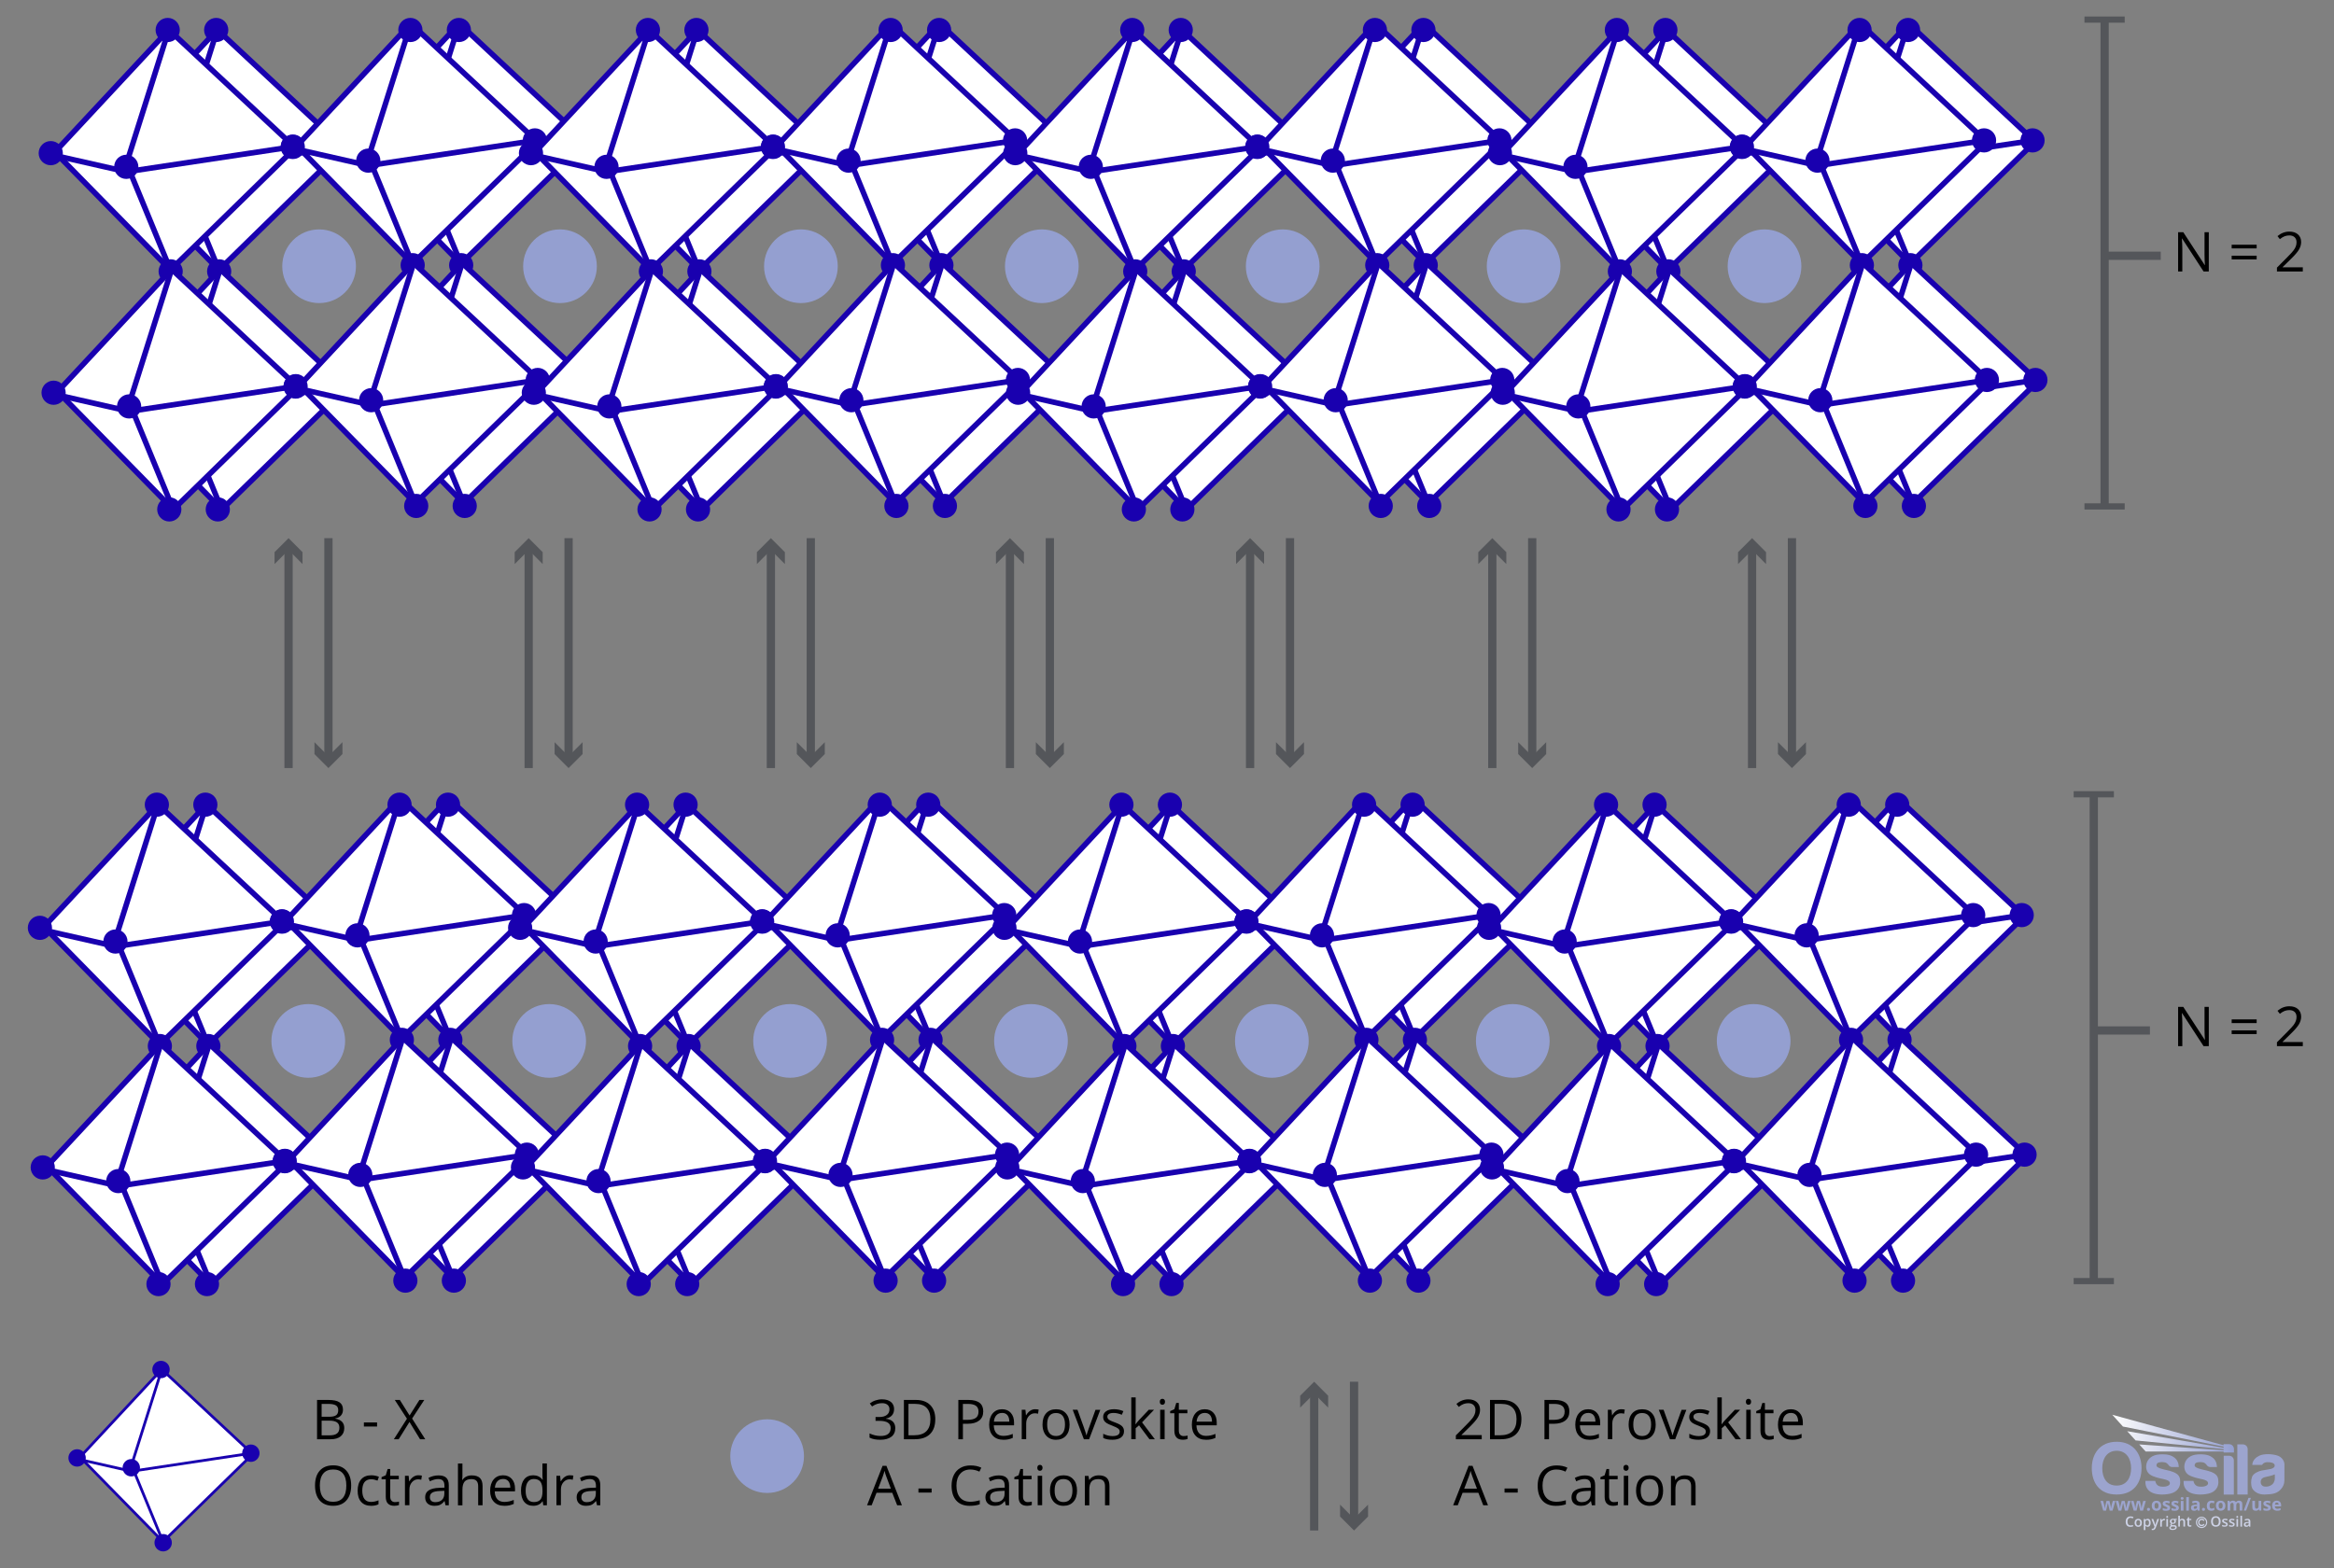 <svg viewBox="0 0 848 570" xmlns:xlink="http://www.w3.org/1999/xlink" xmlns="http://www.w3.org/2000/svg">
  <rect x="0" y="0" width="848" height="570" fill="#808080" stroke="none"/>
  <defs>
    <style>
      .cls-1 {
        stroke: #cdd2e6;
        stroke-width: .4px;
      }

      .cls-1, .cls-2, .cls-3, .cls-4, .cls-5 {
        fill: none;
      }

      .cls-6 {
        fill: #1900af;
      }

      .cls-7 {
        fill: #cdd2e6;
      }

      .cls-2, .cls-3, .cls-8, .cls-9, .cls-5 {
        stroke-miterlimit: 10;
      }

      .cls-2, .cls-8, .cls-9, .cls-5 {
        stroke: #1900af;
      }

      .cls-2, .cls-9 {
        stroke-width: 2px;
      }

      .cls-10 {
        clip-path: url(#clippath-2);
      }

      .cls-11 {
        fill: #9ca4ce;
      }

      .cls-3 {
        stroke: #54565a;
        stroke-width: 3px;
      }

      .cls-12 {
        clip-path: url(#clippath-1);
      }

      .cls-13 {
        clip-path: url(#clippath);
      }

      .cls-14 {
        fill: #54565a;
      }

      .cls-8, .cls-9 {
        fill: #fff;
      }

      .cls-15 {
        fill: #949fd0;
      }

      .cls-16 {
        fill: url(#linear-gradient);
      }
    </style>
    <clipPath id="clippath">
      <rect height="41.89" width="70" y="514.17" x="760" class="cls-4"></rect>
    </clipPath>
    <clipPath id="clippath-1">
      <path d="m771.31,518.45l36.58,7.29v.42l-35.03-6.03,3.05,3.36,31.98,3.15v.41c-10.25-.71-20.4-1.4-30.65-2.1l2.34,2.58c9.47,0,18.84,0,28.31,0v.35h3.76v-1.25c0-.97-.78-1.77-1.73-1.77h-2.03v.39l-40.45-11.09,3.87,4.28Z" class="cls-4"></path>
    </clipPath>
    <linearGradient gradientUnits="userSpaceOnUse" gradientTransform="translate(-35.78 -31998.8) scale(44.22 -44.22)" y2="-735.41" x2="19.16" y1="-735.41" x1="18.16" id="linear-gradient">
      <stop stop-color="#fff" offset="0"></stop>
      <stop stop-color="#949fd1" offset="1"></stop>
    </linearGradient>
    <clipPath id="clippath-2">
      <rect height="41.89" width="70" y="514.17" x="760" class="cls-4"></rect>
    </clipPath>
  </defs>
  <g data-name="Layer 4" id="Layer_4">
    <g>
      <g>
        <polygon points="79.55 98.11 37.55 55.27 78.95 10.8 124.94 53.73 79.55 98.11" class="cls-9"></polygon>
        <polyline points="78.95 10.8 63.61 59.36 79.55 98.11" class="cls-2"></polyline>
        <polyline points="121.37 53.73 63.61 62.42 36.53 56.29" class="cls-2"></polyline>
        <circle r="4.4" cy="53.27" cx="124.02" class="cls-6"></circle>
        <circle r="4.4" cy="55.66" cx="36.06" class="cls-6"></circle>
        <circle r="4.4" cy="60.63" cx="63.5" class="cls-6"></circle>
        <circle r="4.4" cy="98.62" cx="79.63" class="cls-6"></circle>
      </g>
      <circle r="4.4" cy="10.9" cx="78.55" class="cls-6"></circle>
      <g>
        <polygon points="167.47 95.86 125.48 53.02 166.87 8.55 212.87 51.48 167.47 95.86" class="cls-9"></polygon>
        <polyline points="166.87 8.55 151.54 57.11 167.47 95.86" class="cls-2"></polyline>
        <polyline points="209.29 51.48 151.54 60.17 124.46 54.04" class="cls-2"></polyline>
        <circle r="4.4" cy="51.02" cx="211.95" class="cls-6"></circle>
        <circle r="4.4" cy="53.41" cx="123.99" class="cls-6"></circle>
        <circle r="4.4" cy="58.38" cx="151.43" class="cls-6"></circle>
        <circle r="4.4" cy="96.37" cx="167.56" class="cls-6"></circle>
      </g>
      <g>
        <polygon points="80.58 185.18 38.58 142.33 79.98 97.87 125.98 140.8 80.58 185.18" class="cls-9"></polygon>
        <polyline points="79.98 97.87 64.65 146.42 80.58 185.18" class="cls-2"></polyline>
        <polyline points="122.4 140.8 64.65 149.49 37.56 143.35" class="cls-2"></polyline>
        <circle r="4.4" cy="140.34" cx="125.06" class="cls-6"></circle>
        <circle r="4.4" cy="142.73" cx="37.09" class="cls-6"></circle>
        <circle r="4.4" cy="147.7" cx="64.53" class="cls-6"></circle>
        <circle r="4.4" cy="185.13" cx="79.13" class="cls-6"></circle>
      </g>
      <g>
        <polygon points="168.51 182.93 126.51 140.08 167.91 95.62 213.91 138.55 168.51 182.93" class="cls-9"></polygon>
        <polyline points="167.91 95.62 152.58 144.17 168.51 182.93" class="cls-2"></polyline>
        <polyline points="210.33 138.55 152.58 147.24 125.49 141.1" class="cls-2"></polyline>
        <circle r="4.4" cy="138.09" cx="212.98" class="cls-6"></circle>
        <circle r="4.4" cy="140.48" cx="125.02" class="cls-6"></circle>
        <circle r="4.4" cy="145.45" cx="152.46" class="cls-6"></circle>
      </g>
      <circle r="4.4" cy="10.9" cx="166.72" class="cls-6"></circle>
      <circle r="4.4" cy="183.87" cx="168.84" class="cls-6"></circle>
    </g>
    <g>
      <g>
        <polygon points="61.93 98.11 19.93 55.27 61.33 10.8 107.32 53.73 61.93 98.11" class="cls-9"></polygon>
        <polyline points="61.33 10.8 45.99 59.36 61.93 98.11" class="cls-2"></polyline>
        <polyline points="103.75 53.73 45.99 62.42 18.91 56.29" class="cls-2"></polyline>
        <circle r="4.4" cy="53.27" cx="106.4" class="cls-6"></circle>
        <circle r="4.4" cy="55.66" cx="18.44" class="cls-6"></circle>
        <circle r="4.4" cy="60.63" cx="45.88" class="cls-6"></circle>
        <circle r="4.4" cy="98.62" cx="62.01" class="cls-6"></circle>
      </g>
      <circle r="4.4" cy="10.9" cx="60.93" class="cls-6"></circle>
      <g>
        <polygon points="149.85 95.86 107.86 53.02 149.26 8.55 195.25 51.48 149.85 95.86" class="cls-9"></polygon>
        <polyline points="149.26 8.55 133.92 57.11 149.85 95.86" class="cls-2"></polyline>
        <polyline points="191.67 51.48 133.92 60.17 106.84 54.04" class="cls-2"></polyline>
        <circle r="4.4" cy="51.02" cx="194.33" class="cls-6"></circle>
        <circle r="4.4" cy="53.41" cx="106.37" class="cls-6"></circle>
        <circle r="4.4" cy="58.38" cx="133.81" class="cls-6"></circle>
        <circle r="4.4" cy="96.37" cx="149.94" class="cls-6"></circle>
      </g>
      <g>
        <polygon points="62.96 185.18 20.96 142.33 62.36 97.87 108.36 140.8 62.96 185.18" class="cls-9"></polygon>
        <polyline points="62.36 97.87 47.03 146.42 62.96 185.18" class="cls-2"></polyline>
        <polyline points="104.78 140.8 47.03 149.49 19.94 143.35" class="cls-2"></polyline>
        <circle r="4.4" cy="140.34" cx="107.44" class="cls-6"></circle>
        <circle r="4.4" cy="142.73" cx="19.47" class="cls-6"></circle>
        <circle r="4.4" cy="147.7" cx="46.91" class="cls-6"></circle>
        <circle r="4.4" cy="185.13" cx="61.51" class="cls-6"></circle>
      </g>
      <g>
        <polygon points="150.89 182.93 108.89 140.08 150.29 95.62 196.29 138.55 150.89 182.93" class="cls-9"></polygon>
        <polyline points="150.29 95.62 134.96 144.17 150.89 182.93" class="cls-2"></polyline>
        <polyline points="192.71 138.55 134.96 147.24 107.87 141.1" class="cls-2"></polyline>
        <circle r="4.4" cy="138.09" cx="195.37" class="cls-6"></circle>
        <circle r="4.4" cy="140.48" cx="107.4" class="cls-6"></circle>
        <circle r="4.4" cy="145.45" cx="134.84" class="cls-6"></circle>
      </g>
      <circle r="4.4" cy="10.9" cx="149.1" class="cls-6"></circle>
      <circle r="4.4" cy="183.87" cx="151.22" class="cls-6"></circle>
    </g>
    <g>
      <g>
        <polygon points="254.02 98.11 212.03 55.27 253.42 10.8 299.42 53.73 254.02 98.11" class="cls-9"></polygon>
        <polyline points="253.42 10.8 238.09 59.36 254.02 98.11" class="cls-2"></polyline>
        <polyline points="295.84 53.73 238.09 62.42 211.01 56.29" class="cls-2"></polyline>
        <circle r="4.4" cy="53.27" cx="298.5" class="cls-6"></circle>
        <circle r="4.4" cy="55.66" cx="210.53" class="cls-6"></circle>
        <circle r="4.4" cy="60.63" cx="237.98" class="cls-6"></circle>
        <circle r="4.4" cy="98.62" cx="254.11" class="cls-6"></circle>
      </g>
      <circle r="4.4" cy="10.9" cx="253.03" class="cls-6"></circle>
      <g>
        <polygon points="341.95 95.86 299.96 53.02 341.35 8.55 387.35 51.48 341.95 95.86" class="cls-9"></polygon>
        <polyline points="341.35 8.55 326.02 57.11 341.95 95.86" class="cls-2"></polyline>
        <polyline points="383.77 51.48 326.02 60.17 298.93 54.04" class="cls-2"></polyline>
        <circle r="4.4" cy="51.02" cx="386.43" class="cls-6"></circle>
        <circle r="4.4" cy="53.41" cx="298.46" class="cls-6"></circle>
        <circle r="4.4" cy="58.38" cx="325.91" class="cls-6"></circle>
        <circle r="4.4" cy="96.37" cx="342.04" class="cls-6"></circle>
      </g>
      <g>
        <polygon points="255.06 185.18 213.06 142.33 254.46 97.87 300.45 140.8 255.06 185.18" class="cls-9"></polygon>
        <polyline points="254.46 97.87 239.13 146.42 255.06 185.18" class="cls-2"></polyline>
        <polyline points="296.88 140.8 239.13 149.49 212.04 143.35" class="cls-2"></polyline>
        <circle r="4.4" cy="140.34" cx="299.53" class="cls-6"></circle>
        <circle r="4.4" cy="142.73" cx="211.57" class="cls-6"></circle>
        <circle r="4.4" cy="147.7" cx="239.01" class="cls-6"></circle>
        <circle r="4.4" cy="185.13" cx="253.61" class="cls-6"></circle>
      </g>
      <g>
        <polygon points="342.99 182.93 300.99 140.08 342.39 95.62 388.38 138.55 342.99 182.93" class="cls-9"></polygon>
        <polyline points="342.39 95.62 327.05 144.17 342.99 182.93" class="cls-2"></polyline>
        <polyline points="384.81 138.55 327.05 147.24 299.97 141.1" class="cls-2"></polyline>
        <circle r="4.4" cy="138.09" cx="387.46" class="cls-6"></circle>
        <circle r="4.4" cy="140.48" cx="299.5" class="cls-6"></circle>
        <circle r="4.4" cy="145.45" cx="326.94" class="cls-6"></circle>
      </g>
      <circle r="4.4" cy="10.9" cx="341.2" class="cls-6"></circle>
      <circle r="4.4" cy="183.87" cx="343.31" class="cls-6"></circle>
    </g>
    <g>
      <g>
        <polygon points="236.4 98.11 194.41 55.27 235.8 10.8 281.8 53.73 236.4 98.11" class="cls-9"></polygon>
        <polyline points="235.8 10.8 220.47 59.36 236.4 98.11" class="cls-2"></polyline>
        <polyline points="278.22 53.73 220.47 62.42 193.39 56.29" class="cls-2"></polyline>
        <circle r="4.4" cy="53.27" cx="280.88" class="cls-6"></circle>
        <circle r="4.4" cy="55.66" cx="192.92" class="cls-6"></circle>
        <circle r="4.4" cy="60.63" cx="220.36" class="cls-6"></circle>
        <circle r="4.4" cy="98.62" cx="236.49" class="cls-6"></circle>
      </g>
      <circle r="4.4" cy="10.9" cx="235.41" class="cls-6"></circle>
      <g>
        <polygon points="324.33 95.86 282.34 53.02 323.73 8.55 369.73 51.48 324.33 95.86" class="cls-9"></polygon>
        <polyline points="323.73 8.55 308.4 57.11 324.33 95.86" class="cls-2"></polyline>
        <polyline points="366.15 51.48 308.4 60.17 281.31 54.04" class="cls-2"></polyline>
        <circle r="4.4" cy="51.02" cx="368.81" class="cls-6"></circle>
        <circle r="4.4" cy="53.41" cx="280.84" class="cls-6"></circle>
        <circle r="4.4" cy="58.38" cx="308.29" class="cls-6"></circle>
        <circle r="4.4" cy="96.37" cx="324.42" class="cls-6"></circle>
      </g>
      <g>
        <polygon points="237.44 185.18 195.44 142.33 236.84 97.87 282.84 140.8 237.44 185.18" class="cls-9"></polygon>
        <polyline points="236.84 97.87 221.51 146.42 237.44 185.18" class="cls-2"></polyline>
        <polyline points="279.26 140.8 221.51 149.49 194.42 143.35" class="cls-2"></polyline>
        <circle r="4.4" cy="140.34" cx="281.92" class="cls-6"></circle>
        <circle r="4.4" cy="142.73" cx="193.95" class="cls-6"></circle>
        <circle r="4.4" cy="147.7" cx="221.39" class="cls-6"></circle>
        <circle r="4.4" cy="185.13" cx="235.99" class="cls-6"></circle>
      </g>
      <g>
        <polygon points="325.37 182.93 283.37 140.08 324.77 95.62 370.76 138.55 325.37 182.93" class="cls-9"></polygon>
        <polyline points="324.77 95.62 309.43 144.17 325.37 182.93" class="cls-2"></polyline>
        <polyline points="367.19 138.55 309.43 147.24 282.35 141.1" class="cls-2"></polyline>
        <circle r="4.4" cy="138.09" cx="369.84" class="cls-6"></circle>
        <circle r="4.4" cy="140.48" cx="281.88" class="cls-6"></circle>
        <circle r="4.4" cy="145.45" cx="309.32" class="cls-6"></circle>
      </g>
      <circle r="4.4" cy="10.9" cx="323.58" class="cls-6"></circle>
      <circle r="4.4" cy="183.87" cx="325.69" class="cls-6"></circle>
    </g>
    <g>
      <g>
        <polygon points="429.99 98.11 387.99 55.27 429.39 10.8 475.39 53.73 429.99 98.11" class="cls-9"></polygon>
        <polyline points="429.39 10.8 414.06 59.36 429.99 98.11" class="cls-2"></polyline>
        <polyline points="471.81 53.73 414.06 62.42 386.97 56.29" class="cls-2"></polyline>
        <circle r="4.4" cy="53.27" cx="474.47" class="cls-6"></circle>
        <circle r="4.4" cy="55.66" cx="386.5" class="cls-6"></circle>
        <circle r="4.4" cy="60.63" cx="413.94" class="cls-6"></circle>
        <circle r="4.4" cy="98.62" cx="430.08" class="cls-6"></circle>
      </g>
      <circle r="4.4" cy="10.9" cx="428.99" class="cls-6"></circle>
      <g>
        <polygon points="517.92 95.86 475.92 53.02 517.32 8.55 563.31 51.48 517.92 95.86" class="cls-9"></polygon>
        <polyline points="517.32 8.55 501.99 57.11 517.92 95.86" class="cls-2"></polyline>
        <polyline points="559.74 51.48 501.99 60.17 474.9 54.04" class="cls-2"></polyline>
        <circle r="4.4" cy="51.02" cx="562.39" class="cls-6"></circle>
        <circle r="4.4" cy="53.41" cx="474.43" class="cls-6"></circle>
        <circle r="4.4" cy="58.38" cx="501.87" class="cls-6"></circle>
        <circle r="4.4" cy="96.37" cx="518.01" class="cls-6"></circle>
      </g>
      <g>
        <polygon points="431.02 185.18 389.03 142.33 430.42 97.87 476.42 140.8 431.02 185.18" class="cls-9"></polygon>
        <polyline points="430.42 97.87 415.09 146.42 431.02 185.18" class="cls-2"></polyline>
        <polyline points="472.84 140.8 415.09 149.49 388 143.35" class="cls-2"></polyline>
        <circle r="4.4" cy="140.34" cx="475.5" class="cls-6"></circle>
        <circle r="4.4" cy="142.73" cx="387.53" class="cls-6"></circle>
        <circle r="4.4" cy="147.7" cx="414.98" class="cls-6"></circle>
        <circle r="4.4" cy="185.13" cx="429.58" class="cls-6"></circle>
      </g>
      <g>
        <polygon points="518.95 182.93 476.95 140.08 518.35 95.62 564.35 138.55 518.95 182.93" class="cls-9"></polygon>
        <polyline points="518.35 95.62 503.02 144.17 518.95 182.93" class="cls-2"></polyline>
        <polyline points="560.77 138.55 503.02 147.24 475.93 141.1" class="cls-2"></polyline>
        <circle r="4.4" cy="138.09" cx="563.43" class="cls-6"></circle>
        <circle r="4.4" cy="140.48" cx="475.46" class="cls-6"></circle>
        <circle r="4.4" cy="145.45" cx="502.91" class="cls-6"></circle>
      </g>
      <circle r="4.4" cy="10.9" cx="517.16" class="cls-6"></circle>
      <circle r="4.4" cy="183.87" cx="519.28" class="cls-6"></circle>
    </g>
    <g>
      <g>
        <polygon points="412.37 98.11 370.37 55.27 411.77 10.8 457.77 53.73 412.37 98.11" class="cls-9"></polygon>
        <polyline points="411.77 10.8 396.44 59.36 412.37 98.11" class="cls-2"></polyline>
        <polyline points="454.19 53.73 396.44 62.42 369.35 56.29" class="cls-2"></polyline>
        <circle r="4.4" cy="53.27" cx="456.85" class="cls-6"></circle>
        <circle r="4.4" cy="55.66" cx="368.88" class="cls-6"></circle>
        <circle r="4.4" cy="60.63" cx="396.32" class="cls-6"></circle>
        <circle r="4.4" cy="98.62" cx="412.46" class="cls-6"></circle>
      </g>
      <circle r="4.4" cy="10.9" cx="411.37" class="cls-6"></circle>
      <g>
        <polygon points="500.3 95.86 458.3 53.02 499.7 8.55 545.7 51.48 500.3 95.86" class="cls-9"></polygon>
        <polyline points="499.7 8.55 484.37 57.11 500.3 95.86" class="cls-2"></polyline>
        <polyline points="542.12 51.48 484.37 60.17 457.28 54.04" class="cls-2"></polyline>
        <circle r="4.4" cy="51.02" cx="544.78" class="cls-6"></circle>
        <circle r="4.4" cy="53.41" cx="456.81" class="cls-6"></circle>
        <circle r="4.4" cy="58.38" cx="484.25" class="cls-6"></circle>
        <circle r="4.4" cy="96.37" cx="500.39" class="cls-6"></circle>
      </g>
      <g>
        <polygon points="413.4 185.18 371.41 142.33 412.8 97.87 458.8 140.8 413.4 185.18" class="cls-9"></polygon>
        <polyline points="412.8 97.87 397.47 146.42 413.4 185.18" class="cls-2"></polyline>
        <polyline points="455.22 140.8 397.47 149.49 370.38 143.35" class="cls-2"></polyline>
        <circle r="4.4" cy="140.34" cx="457.88" class="cls-6"></circle>
        <circle r="4.4" cy="142.73" cx="369.91" class="cls-6"></circle>
        <circle r="4.4" cy="147.7" cx="397.36" class="cls-6"></circle>
        <circle r="4.4" cy="185.13" cx="411.96" class="cls-6"></circle>
      </g>
      <g>
        <polygon points="501.33 182.93 459.34 140.08 500.73 95.62 546.73 138.55 501.33 182.93" class="cls-9"></polygon>
        <polyline points="500.73 95.62 485.4 144.17 501.33 182.93" class="cls-2"></polyline>
        <polyline points="543.15 138.55 485.4 147.24 458.31 141.1" class="cls-2"></polyline>
        <circle r="4.4" cy="138.09" cx="545.81" class="cls-6"></circle>
        <circle r="4.4" cy="140.48" cx="457.84" class="cls-6"></circle>
        <circle r="4.4" cy="145.45" cx="485.29" class="cls-6"></circle>
      </g>
      <circle r="4.4" cy="10.9" cx="499.54" class="cls-6"></circle>
      <circle r="4.4" cy="183.87" cx="501.66" class="cls-6"></circle>
    </g>
    <g>
      <g>
        <polygon points="606.07 98.11 564.07 55.27 605.47 10.8 651.47 53.73 606.07 98.11" class="cls-9"></polygon>
        <polyline points="605.47 10.8 590.14 59.36 606.07 98.11" class="cls-2"></polyline>
        <polyline points="647.89 53.73 590.14 62.42 563.05 56.29" class="cls-2"></polyline>
        <circle r="4.4" cy="53.27" cx="650.55" class="cls-6"></circle>
        <circle r="4.4" cy="55.66" cx="562.58" class="cls-6"></circle>
        <circle r="4.4" cy="60.63" cx="590.02" class="cls-6"></circle>
        <circle r="4.4" cy="98.62" cx="606.16" class="cls-6"></circle>
      </g>
      <circle r="4.4" cy="10.9" cx="605.07" class="cls-6"></circle>
      <g>
        <polygon points="694 95.86 652 53.02 693.4 8.55 739.39 51.48 694 95.86" class="cls-9"></polygon>
        <polyline points="693.4 8.55 678.07 57.11 694 95.86" class="cls-2"></polyline>
        <polyline points="735.82 51.48 678.07 60.17 650.98 54.04" class="cls-2"></polyline>
        <circle r="4.4" cy="51.02" cx="738.47" class="cls-6"></circle>
        <circle r="4.4" cy="53.41" cx="650.51" class="cls-6"></circle>
        <circle r="4.4" cy="58.38" cx="677.95" class="cls-6"></circle>
        <circle r="4.4" cy="96.37" cx="694.09" class="cls-6"></circle>
      </g>
      <g>
        <polygon points="607.1 185.18 565.11 142.33 606.5 97.87 652.5 140.8 607.1 185.18" class="cls-9"></polygon>
        <polyline points="606.5 97.87 591.17 146.42 607.1 185.18" class="cls-2"></polyline>
        <polyline points="648.92 140.8 591.17 149.49 564.08 143.35" class="cls-2"></polyline>
        <circle r="4.4" cy="140.34" cx="651.58" class="cls-6"></circle>
        <circle r="4.4" cy="142.73" cx="563.61" class="cls-6"></circle>
        <circle r="4.4" cy="147.7" cx="591.06" class="cls-6"></circle>
        <circle r="4.4" cy="185.13" cx="605.66" class="cls-6"></circle>
      </g>
      <g>
        <polygon points="695.03 182.93 653.03 140.08 694.43 95.62 740.43 138.55 695.03 182.93" class="cls-9"></polygon>
        <polyline points="694.43 95.62 679.1 144.17 695.03 182.93" class="cls-2"></polyline>
        <polyline points="736.85 138.55 679.1 147.24 652.01 141.1" class="cls-2"></polyline>
        <circle r="4.4" cy="138.09" cx="739.51" class="cls-6"></circle>
        <circle r="4.4" cy="140.48" cx="651.54" class="cls-6"></circle>
        <circle r="4.4" cy="145.45" cx="678.99" class="cls-6"></circle>
      </g>
      <circle r="4.4" cy="10.9" cx="693.24" class="cls-6"></circle>
      <circle r="4.4" cy="183.87" cx="695.36" class="cls-6"></circle>
    </g>
    <g>
      <g>
        <polygon points="588.45 98.11 546.45 55.27 587.85 10.8 633.85 53.73 588.45 98.11" class="cls-9"></polygon>
        <polyline points="587.85 10.8 572.52 59.36 588.45 98.11" class="cls-2"></polyline>
        <polyline points="630.27 53.73 572.52 62.42 545.43 56.29" class="cls-2"></polyline>
        <circle r="4.4" cy="53.27" cx="632.93" class="cls-6"></circle>
        <circle r="4.4" cy="55.66" cx="544.96" class="cls-6"></circle>
        <circle r="4.4" cy="60.63" cx="572.4" class="cls-6"></circle>
        <circle r="4.4" cy="98.62" cx="588.54" class="cls-6"></circle>
      </g>
      <circle r="4.4" cy="10.9" cx="587.45" class="cls-6"></circle>
      <g>
        <polygon points="676.38 95.86 634.38 53.02 675.78 8.55 721.78 51.48 676.38 95.86" class="cls-9"></polygon>
        <polyline points="675.78 8.55 660.45 57.11 676.38 95.86" class="cls-2"></polyline>
        <polyline points="718.2 51.48 660.45 60.17 633.36 54.04" class="cls-2"></polyline>
        <circle r="4.4" cy="51.02" cx="720.85" class="cls-6"></circle>
        <circle r="4.4" cy="53.41" cx="632.89" class="cls-6"></circle>
        <circle r="4.4" cy="58.38" cx="660.33" class="cls-6"></circle>
        <circle r="4.4" cy="96.37" cx="676.47" class="cls-6"></circle>
      </g>
      <g>
        <polygon points="589.48 185.18 547.49 142.33 588.88 97.87 634.88 140.8 589.48 185.18" class="cls-9"></polygon>
        <polyline points="588.88 97.87 573.55 146.42 589.48 185.18" class="cls-2"></polyline>
        <polyline points="631.3 140.8 573.55 149.49 546.46 143.35" class="cls-2"></polyline>
        <circle r="4.4" cy="140.34" cx="633.96" class="cls-6"></circle>
        <circle r="4.4" cy="142.73" cx="545.99" class="cls-6"></circle>
        <circle r="4.4" cy="147.7" cx="573.44" class="cls-6"></circle>
        <circle r="4.4" cy="185.13" cx="588.04" class="cls-6"></circle>
      </g>
      <g>
        <polygon points="677.41 182.93 635.42 140.08 676.81 95.62 722.81 138.55 677.41 182.93" class="cls-9"></polygon>
        <polyline points="676.81 95.62 661.48 144.17 677.41 182.93" class="cls-2"></polyline>
        <polyline points="719.23 138.55 661.48 147.24 634.39 141.1" class="cls-2"></polyline>
        <circle r="4.4" cy="138.09" cx="721.89" class="cls-6"></circle>
        <circle r="4.4" cy="140.48" cx="633.92" class="cls-6"></circle>
        <circle r="4.4" cy="145.45" cx="661.37" class="cls-6"></circle>
      </g>
      <circle r="4.4" cy="10.9" cx="675.62" class="cls-6"></circle>
      <circle r="4.4" cy="183.87" cx="677.74" class="cls-6"></circle>
    </g>
    <circle r="13.39" cy="96.76" cx="115.94" class="cls-15"></circle>
    <circle r="13.39" cy="96.76" cx="203.46" class="cls-15"></circle>
    <circle r="13.39" cy="96.76" cx="290.99" class="cls-15"></circle>
    <circle r="13.39" cy="96.76" cx="378.52" class="cls-15"></circle>
    <circle r="13.39" cy="96.76" cx="466.04" class="cls-15"></circle>
    <circle r="13.39" cy="96.76" cx="553.57" class="cls-15"></circle>
    <circle r="13.39" cy="96.76" cx="641.09" class="cls-15"></circle>
    <g>
      <line y2="184.04" x2="764.66" y1="7.12" x1="764.66" class="cls-3"></line>
      <rect height="2.25" width="14.62" y="6" x="757.34" class="cls-14"></rect>
      <rect height="2.25" width="14.62" y="182.92" x="757.34" class="cls-14"></rect>
    </g>
    <g>
      <path d="m802.5,98.66h-1.89l-7.8-11.98h-.08c.1,1.41.16,2.7.16,3.87v8.12h-1.53v-14.28h1.88l7.78,11.93h.08c-.01-.18-.04-.74-.09-1.69s-.06-1.64-.05-2.05v-8.19h1.55v14.28Z"></path>
      <path d="m810.82,90.28v-1.34h9.08v1.34h-9.08Zm0,3.99v-1.34h9.08v1.34h-9.08Z"></path>
      <path d="m836.65,98.66h-9.38v-1.4l3.76-3.78c1.15-1.16,1.9-1.99,2.27-2.48s.64-.98.82-1.45.27-.97.27-1.51c0-.76-.23-1.37-.69-1.81s-1.1-.67-1.92-.67c-.59,0-1.15.1-1.68.29s-1.12.55-1.77,1.06l-.86-1.1c1.32-1.09,2.75-1.64,4.3-1.64,1.34,0,2.39.34,3.15,1.03s1.14,1.61,1.14,2.77c0,.91-.25,1.8-.76,2.69s-1.46,2-2.85,3.36l-3.12,3.06v.08h7.34v1.5Z"></path>
    </g>
    <line y2="92.95" x2="785.06" y1="92.95" x1="764.66" class="cls-3"></line>
    <g>
      <g>
        <polygon points="75.61 379.66 33.61 336.81 75.01 292.35 121.01 335.28 75.61 379.66" class="cls-9"></polygon>
        <polyline points="75.01 292.35 59.68 340.9 75.61 379.66" class="cls-2"></polyline>
        <polyline points="117.43 335.28 59.68 343.97 32.59 337.83" class="cls-2"></polyline>
        <circle r="4.4" cy="334.82" cx="120.09" class="cls-6"></circle>
        <circle r="4.4" cy="337.2" cx="32.12" class="cls-6"></circle>
        <circle r="4.4" cy="342.18" cx="59.56" class="cls-6"></circle>
        <circle r="4.4" cy="380.16" cx="75.7" class="cls-6"></circle>
      </g>
      <circle r="4.4" cy="292.44" cx="74.61" class="cls-6"></circle>
      <g>
        <polygon points="163.54 377.41 121.54 334.56 162.94 290.1 208.93 333.03 163.54 377.41" class="cls-9"></polygon>
        <polyline points="162.94 290.1 147.61 338.65 163.54 377.41" class="cls-2"></polyline>
        <polyline points="205.36 333.03 147.61 341.72 120.52 335.58" class="cls-2"></polyline>
        <circle r="4.4" cy="332.57" cx="208.01" class="cls-6"></circle>
        <circle r="4.4" cy="334.95" cx="120.05" class="cls-6"></circle>
        <circle r="4.4" cy="339.93" cx="147.49" class="cls-6"></circle>
        <circle r="4.4" cy="377.91" cx="163.63" class="cls-6"></circle>
      </g>
      <g>
        <polygon points="76.64 466.72 34.65 423.87 76.04 379.41 122.04 422.34 76.64 466.72" class="cls-9"></polygon>
        <polyline points="76.04 379.41 60.71 427.96 76.64 466.72" class="cls-2"></polyline>
        <polyline points="118.46 422.34 60.71 431.03 33.62 424.9" class="cls-2"></polyline>
        <circle r="4.4" cy="421.88" cx="121.12" class="cls-6"></circle>
        <circle r="4.4" cy="424.27" cx="33.15" class="cls-6"></circle>
        <circle r="4.4" cy="429.24" cx="60.6" class="cls-6"></circle>
        <circle r="4.4" cy="466.67" cx="75.2" class="cls-6"></circle>
      </g>
      <g>
        <polygon points="164.57 464.47 122.57 421.62 163.97 377.16 209.97 420.09 164.57 464.47" class="cls-9"></polygon>
        <polyline points="163.97 377.16 148.64 425.71 164.57 464.47" class="cls-2"></polyline>
        <polyline points="206.39 420.09 148.64 428.78 121.55 422.65" class="cls-2"></polyline>
        <circle r="4.4" cy="419.63" cx="209.05" class="cls-6"></circle>
        <circle r="4.4" cy="422.02" cx="121.08" class="cls-6"></circle>
        <circle r="4.4" cy="426.99" cx="148.53" class="cls-6"></circle>
      </g>
      <circle r="4.4" cy="292.44" cx="162.78" class="cls-6"></circle>
      <circle r="4.4" cy="465.42" cx="164.9" class="cls-6"></circle>
    </g>
    <g>
      <g>
        <polygon points="57.99 379.66 15.99 336.81 57.39 292.35 103.39 335.28 57.99 379.66" class="cls-9"></polygon>
        <polyline points="57.39 292.35 42.06 340.9 57.99 379.66" class="cls-2"></polyline>
        <polyline points="99.81 335.28 42.06 343.97 14.97 337.83" class="cls-2"></polyline>
        <circle r="4.4" cy="334.82" cx="102.47" class="cls-6"></circle>
        <circle r="4.4" cy="337.2" cx="14.5" class="cls-6"></circle>
        <circle r="4.4" cy="342.18" cx="41.94" class="cls-6"></circle>
        <circle r="4.4" cy="380.16" cx="58.08" class="cls-6"></circle>
      </g>
      <circle r="4.4" cy="292.44" cx="56.99" class="cls-6"></circle>
      <g>
        <polygon points="145.92 377.41 103.92 334.56 145.32 290.1 191.32 333.03 145.92 377.41" class="cls-9"></polygon>
        <polyline points="145.32 290.1 129.99 338.65 145.92 377.41" class="cls-2"></polyline>
        <polyline points="187.74 333.03 129.99 341.72 102.9 335.58" class="cls-2"></polyline>
        <circle r="4.4" cy="332.57" cx="190.4" class="cls-6"></circle>
        <circle r="4.4" cy="334.95" cx="102.43" class="cls-6"></circle>
        <circle r="4.4" cy="339.93" cx="129.87" class="cls-6"></circle>
        <circle r="4.4" cy="377.91" cx="146.01" class="cls-6"></circle>
      </g>
      <g>
        <polygon points="59.02 466.72 17.03 423.87 58.42 379.41 104.42 422.34 59.02 466.72" class="cls-9"></polygon>
        <polyline points="58.42 379.41 43.09 427.96 59.02 466.72" class="cls-2"></polyline>
        <polyline points="100.84 422.34 43.09 431.03 16 424.9" class="cls-2"></polyline>
        <circle r="4.4" cy="421.88" cx="103.5" class="cls-6"></circle>
        <circle r="4.4" cy="424.27" cx="15.53" class="cls-6"></circle>
        <circle r="4.4" cy="429.24" cx="42.98" class="cls-6"></circle>
        <circle r="4.4" cy="466.67" cx="57.58" class="cls-6"></circle>
      </g>
      <g>
        <polygon points="146.95 464.47 104.96 421.62 146.35 377.16 192.35 420.09 146.95 464.47" class="cls-9"></polygon>
        <polyline points="146.35 377.16 131.02 425.71 146.95 464.47" class="cls-2"></polyline>
        <polyline points="188.77 420.09 131.02 428.78 103.93 422.65" class="cls-2"></polyline>
        <circle r="4.4" cy="419.63" cx="191.43" class="cls-6"></circle>
        <circle r="4.4" cy="422.02" cx="103.46" class="cls-6"></circle>
        <circle r="4.4" cy="426.99" cx="130.91" class="cls-6"></circle>
      </g>
      <circle r="4.4" cy="292.44" cx="145.16" class="cls-6"></circle>
      <circle r="4.4" cy="465.42" cx="147.28" class="cls-6"></circle>
    </g>
    <g>
      <g>
        <polygon points="250.09 379.66 208.09 336.81 249.49 292.35 295.48 335.28 250.09 379.66" class="cls-9"></polygon>
        <polyline points="249.49 292.35 234.16 340.9 250.09 379.66" class="cls-2"></polyline>
        <polyline points="291.91 335.28 234.16 343.97 207.07 337.83" class="cls-2"></polyline>
        <circle r="4.4" cy="334.82" cx="294.56" class="cls-6"></circle>
        <circle r="4.4" cy="337.2" cx="206.6" class="cls-6"></circle>
        <circle r="4.4" cy="342.18" cx="234.04" class="cls-6"></circle>
        <circle r="4.4" cy="380.16" cx="250.18" class="cls-6"></circle>
      </g>
      <circle r="4.4" cy="292.44" cx="249.09" class="cls-6"></circle>
      <g>
        <polygon points="338.02 377.41 296.02 334.56 337.42 290.1 383.41 333.03 338.02 377.41" class="cls-9"></polygon>
        <polyline points="337.42 290.1 322.08 338.65 338.02 377.41" class="cls-2"></polyline>
        <polyline points="379.84 333.03 322.08 341.72 295 335.58" class="cls-2"></polyline>
        <circle r="4.4" cy="332.57" cx="382.49" class="cls-6"></circle>
        <circle r="4.4" cy="334.95" cx="294.53" class="cls-6"></circle>
        <circle r="4.4" cy="339.93" cx="321.97" class="cls-6"></circle>
        <circle r="4.4" cy="377.91" cx="338.1" class="cls-6"></circle>
      </g>
      <g>
        <polygon points="251.12 466.72 209.12 423.87 250.52 379.41 296.52 422.34 251.12 466.72" class="cls-9"></polygon>
        <polyline points="250.52 379.41 235.19 427.96 251.12 466.72" class="cls-2"></polyline>
        <polyline points="292.94 422.34 235.19 431.03 208.1 424.9" class="cls-2"></polyline>
        <circle r="4.4" cy="421.88" cx="295.6" class="cls-6"></circle>
        <circle r="4.4" cy="424.27" cx="207.63" class="cls-6"></circle>
        <circle r="4.4" cy="429.24" cx="235.08" class="cls-6"></circle>
        <circle r="4.4" cy="466.67" cx="249.68" class="cls-6"></circle>
      </g>
      <g>
        <polygon points="339.05 464.47 297.05 421.62 338.45 377.16 384.45 420.09 339.05 464.47" class="cls-9"></polygon>
        <polyline points="338.45 377.16 323.12 425.71 339.05 464.47" class="cls-2"></polyline>
        <polyline points="380.87 420.09 323.12 428.78 296.03 422.65" class="cls-2"></polyline>
        <circle r="4.4" cy="419.63" cx="383.53" class="cls-6"></circle>
        <circle r="4.4" cy="422.02" cx="295.56" class="cls-6"></circle>
        <circle r="4.4" cy="426.99" cx="323" class="cls-6"></circle>
      </g>
      <circle r="4.4" cy="292.44" cx="337.26" class="cls-6"></circle>
      <circle r="4.4" cy="465.42" cx="339.38" class="cls-6"></circle>
    </g>
    <g>
      <g>
        <polygon points="232.47 379.66 190.47 336.81 231.87 292.35 277.87 335.28 232.47 379.66" class="cls-9"></polygon>
        <polyline points="231.87 292.35 216.54 340.9 232.47 379.66" class="cls-2"></polyline>
        <polyline points="274.29 335.28 216.54 343.97 189.45 337.83" class="cls-2"></polyline>
        <circle r="4.4" cy="334.82" cx="276.94" class="cls-6"></circle>
        <circle r="4.4" cy="337.2" cx="188.98" class="cls-6"></circle>
        <circle r="4.4" cy="342.18" cx="216.42" class="cls-6"></circle>
        <circle r="4.4" cy="380.16" cx="232.56" class="cls-6"></circle>
      </g>
      <circle r="4.4" cy="292.44" cx="231.47" class="cls-6"></circle>
      <g>
        <polygon points="320.4 377.41 278.4 334.56 319.8 290.1 365.79 333.03 320.4 377.41" class="cls-9"></polygon>
        <polyline points="319.8 290.1 304.46 338.65 320.4 377.41" class="cls-2"></polyline>
        <polyline points="362.22 333.03 304.46 341.72 277.38 335.58" class="cls-2"></polyline>
        <circle r="4.4" cy="332.57" cx="364.87" class="cls-6"></circle>
        <circle r="4.4" cy="334.95" cx="276.91" class="cls-6"></circle>
        <circle r="4.4" cy="339.93" cx="304.35" class="cls-6"></circle>
        <circle r="4.4" cy="377.91" cx="320.48" class="cls-6"></circle>
      </g>
      <g>
        <polygon points="233.5 466.72 191.51 423.87 232.9 379.41 278.9 422.34 233.5 466.72" class="cls-9"></polygon>
        <polyline points="232.9 379.41 217.57 427.96 233.5 466.72" class="cls-2"></polyline>
        <polyline points="275.32 422.34 217.57 431.03 190.48 424.9" class="cls-2"></polyline>
        <circle r="4.4" cy="421.88" cx="277.98" class="cls-6"></circle>
        <circle r="4.4" cy="424.27" cx="190.01" class="cls-6"></circle>
        <circle r="4.4" cy="429.24" cx="217.46" class="cls-6"></circle>
        <circle r="4.4" cy="466.67" cx="232.06" class="cls-6"></circle>
      </g>
      <g>
        <polygon points="321.43 464.47 279.43 421.62 320.83 377.16 366.83 420.09 321.43 464.47" class="cls-9"></polygon>
        <polyline points="320.83 377.16 305.5 425.71 321.43 464.47" class="cls-2"></polyline>
        <polyline points="363.25 420.09 305.5 428.78 278.41 422.65" class="cls-2"></polyline>
        <circle r="4.4" cy="419.63" cx="365.91" class="cls-6"></circle>
        <circle r="4.4" cy="422.02" cx="277.94" class="cls-6"></circle>
        <circle r="4.4" cy="426.99" cx="305.38" class="cls-6"></circle>
      </g>
      <circle r="4.4" cy="292.44" cx="319.64" class="cls-6"></circle>
      <circle r="4.4" cy="465.42" cx="321.76" class="cls-6"></circle>
    </g>
    <g>
      <g>
        <polygon points="426.05 379.66 384.06 336.81 425.45 292.35 471.45 335.28 426.05 379.66" class="cls-9"></polygon>
        <polyline points="425.45 292.35 410.12 340.9 426.05 379.66" class="cls-2"></polyline>
        <polyline points="467.87 335.28 410.12 343.97 383.03 337.83" class="cls-2"></polyline>
        <circle r="4.4" cy="334.82" cx="470.53" class="cls-6"></circle>
        <circle r="4.4" cy="337.2" cx="382.56" class="cls-6"></circle>
        <circle r="4.4" cy="342.18" cx="410.01" class="cls-6"></circle>
        <circle r="4.4" cy="380.16" cx="426.14" class="cls-6"></circle>
      </g>
      <circle r="4.4" cy="292.44" cx="425.06" class="cls-6"></circle>
      <g>
        <polygon points="513.98 377.41 471.98 334.56 513.38 290.1 559.38 333.03 513.98 377.41" class="cls-9"></polygon>
        <polyline points="513.38 290.1 498.05 338.65 513.98 377.41" class="cls-2"></polyline>
        <polyline points="555.8 333.03 498.05 341.72 470.96 335.58" class="cls-2"></polyline>
        <circle r="4.4" cy="332.57" cx="558.46" class="cls-6"></circle>
        <circle r="4.4" cy="334.95" cx="470.49" class="cls-6"></circle>
        <circle r="4.4" cy="339.93" cx="497.94" class="cls-6"></circle>
        <circle r="4.4" cy="377.91" cx="514.07" class="cls-6"></circle>
      </g>
      <g>
        <polygon points="427.09 466.72 385.09 423.87 426.49 379.41 472.48 422.34 427.09 466.72" class="cls-9"></polygon>
        <polyline points="426.49 379.41 411.16 427.96 427.09 466.72" class="cls-2"></polyline>
        <polyline points="468.91 422.34 411.16 431.03 384.07 424.9" class="cls-2"></polyline>
        <circle r="4.4" cy="421.88" cx="471.56" class="cls-6"></circle>
        <circle r="4.4" cy="424.27" cx="383.6" class="cls-6"></circle>
        <circle r="4.4" cy="429.24" cx="411.04" class="cls-6"></circle>
        <circle r="4.4" cy="466.67" cx="425.64" class="cls-6"></circle>
      </g>
      <g>
        <polygon points="515.01 464.47 473.02 421.62 514.42 377.16 560.41 420.09 515.01 464.47" class="cls-9"></polygon>
        <polyline points="514.42 377.16 499.08 425.71 515.01 464.47" class="cls-2"></polyline>
        <polyline points="556.83 420.09 499.08 428.78 472 422.65" class="cls-2"></polyline>
        <circle r="4.4" cy="419.63" cx="559.49" class="cls-6"></circle>
        <circle r="4.4" cy="422.02" cx="471.53" class="cls-6"></circle>
        <circle r="4.4" cy="426.99" cx="498.97" class="cls-6"></circle>
      </g>
      <circle r="4.4" cy="292.44" cx="513.23" class="cls-6"></circle>
      <circle r="4.4" cy="465.42" cx="515.34" class="cls-6"></circle>
    </g>
    <g>
      <g>
        <polygon points="408.43 379.66 366.44 336.81 407.83 292.35 453.83 335.28 408.43 379.66" class="cls-9"></polygon>
        <polyline points="407.83 292.35 392.5 340.9 408.43 379.66" class="cls-2"></polyline>
        <polyline points="450.25 335.28 392.5 343.97 365.41 337.83" class="cls-2"></polyline>
        <circle r="4.4" cy="334.82" cx="452.91" class="cls-6"></circle>
        <circle r="4.4" cy="337.2" cx="364.94" class="cls-6"></circle>
        <circle r="4.4" cy="342.18" cx="392.39" class="cls-6"></circle>
        <circle r="4.4" cy="380.16" cx="408.52" class="cls-6"></circle>
      </g>
      <circle r="4.4" cy="292.44" cx="407.44" class="cls-6"></circle>
      <g>
        <polygon points="496.36 377.41 454.37 334.56 495.76 290.1 541.76 333.03 496.36 377.41" class="cls-9"></polygon>
        <polyline points="495.76 290.1 480.43 338.65 496.36 377.41" class="cls-2"></polyline>
        <polyline points="538.18 333.03 480.43 341.72 453.34 335.58" class="cls-2"></polyline>
        <circle r="4.4" cy="332.57" cx="540.84" class="cls-6"></circle>
        <circle r="4.4" cy="334.95" cx="452.87" class="cls-6"></circle>
        <circle r="4.4" cy="339.93" cx="480.32" class="cls-6"></circle>
        <circle r="4.4" cy="377.91" cx="496.45" class="cls-6"></circle>
      </g>
      <g>
        <polygon points="409.47 466.72 367.47 423.87 408.87 379.41 454.86 422.34 409.47 466.72" class="cls-9"></polygon>
        <polyline points="408.87 379.41 393.54 427.96 409.47 466.72" class="cls-2"></polyline>
        <polyline points="451.29 422.34 393.54 431.03 366.45 424.9" class="cls-2"></polyline>
        <circle r="4.4" cy="421.88" cx="453.94" class="cls-6"></circle>
        <circle r="4.4" cy="424.27" cx="365.98" class="cls-6"></circle>
        <circle r="4.4" cy="429.24" cx="393.42" class="cls-6"></circle>
        <circle r="4.4" cy="466.67" cx="408.02" class="cls-6"></circle>
      </g>
      <g>
        <polygon points="497.4 464.47 455.4 421.62 496.8 377.16 542.79 420.09 497.4 464.47" class="cls-9"></polygon>
        <polyline points="496.8 377.16 481.46 425.71 497.4 464.47" class="cls-2"></polyline>
        <polyline points="539.22 420.09 481.46 428.78 454.38 422.65" class="cls-2"></polyline>
        <circle r="4.4" cy="419.63" cx="541.87" class="cls-6"></circle>
        <circle r="4.4" cy="422.02" cx="453.91" class="cls-6"></circle>
        <circle r="4.4" cy="426.99" cx="481.35" class="cls-6"></circle>
      </g>
      <circle r="4.4" cy="292.44" cx="495.61" class="cls-6"></circle>
      <circle r="4.4" cy="465.42" cx="497.72" class="cls-6"></circle>
    </g>
    <g>
      <g>
        <polygon points="602.13 379.66 560.14 336.81 601.53 292.35 647.53 335.28 602.13 379.66" class="cls-9"></polygon>
        <polyline points="601.53 292.35 586.2 340.9 602.13 379.66" class="cls-2"></polyline>
        <polyline points="643.95 335.28 586.2 343.97 559.11 337.83" class="cls-2"></polyline>
        <circle r="4.4" cy="334.82" cx="646.61" class="cls-6"></circle>
        <circle r="4.4" cy="337.2" cx="558.64" class="cls-6"></circle>
        <circle r="4.4" cy="342.18" cx="586.09" class="cls-6"></circle>
        <circle r="4.4" cy="380.16" cx="602.22" class="cls-6"></circle>
      </g>
      <circle r="4.4" cy="292.44" cx="601.14" class="cls-6"></circle>
      <g>
        <polygon points="690.06 377.41 648.06 334.56 689.46 290.1 735.46 333.03 690.06 377.41" class="cls-9"></polygon>
        <polyline points="689.46 290.1 674.13 338.65 690.06 377.41" class="cls-2"></polyline>
        <polyline points="731.88 333.03 674.13 341.72 647.04 335.58" class="cls-2"></polyline>
        <circle r="4.4" cy="332.57" cx="734.54" class="cls-6"></circle>
        <circle r="4.4" cy="334.95" cx="646.57" class="cls-6"></circle>
        <circle r="4.4" cy="339.93" cx="674.02" class="cls-6"></circle>
        <circle r="4.4" cy="377.91" cx="690.15" class="cls-6"></circle>
      </g>
      <g>
        <polygon points="603.17 466.72 561.17 423.87 602.57 379.41 648.56 422.34 603.17 466.72" class="cls-9"></polygon>
        <polyline points="602.57 379.41 587.23 427.96 603.17 466.72" class="cls-2"></polyline>
        <polyline points="644.99 422.34 587.23 431.03 560.15 424.9" class="cls-2"></polyline>
        <circle r="4.4" cy="421.88" cx="647.64" class="cls-6"></circle>
        <circle r="4.4" cy="424.27" cx="559.68" class="cls-6"></circle>
        <circle r="4.4" cy="429.24" cx="587.12" class="cls-6"></circle>
        <circle r="4.4" cy="466.67" cx="601.72" class="cls-6"></circle>
      </g>
      <g>
        <polygon points="691.09 464.47 649.1 421.62 690.5 377.16 736.49 420.09 691.09 464.47" class="cls-9"></polygon>
        <polyline points="690.5 377.16 675.16 425.71 691.09 464.47" class="cls-2"></polyline>
        <polyline points="732.91 420.09 675.16 428.78 648.08 422.65" class="cls-2"></polyline>
        <circle r="4.4" cy="419.63" cx="735.57" class="cls-6"></circle>
        <circle r="4.4" cy="422.02" cx="647.61" class="cls-6"></circle>
        <circle r="4.4" cy="426.99" cx="675.05" class="cls-6"></circle>
      </g>
      <circle r="4.4" cy="292.44" cx="689.31" class="cls-6"></circle>
      <circle r="4.4" cy="465.42" cx="691.42" class="cls-6"></circle>
    </g>
    <g>
      <g>
        <polygon points="584.51 379.66 542.52 336.81 583.91 292.35 629.91 335.28 584.51 379.66" class="cls-9"></polygon>
        <polyline points="583.91 292.35 568.58 340.9 584.51 379.66" class="cls-2"></polyline>
        <polyline points="626.33 335.28 568.58 343.97 541.49 337.83" class="cls-2"></polyline>
        <circle r="4.4" cy="334.82" cx="628.99" class="cls-6"></circle>
        <circle r="4.4" cy="337.2" cx="541.02" class="cls-6"></circle>
        <circle r="4.4" cy="342.18" cx="568.47" class="cls-6"></circle>
        <circle r="4.4" cy="380.16" cx="584.6" class="cls-6"></circle>
      </g>
      <circle r="4.4" cy="292.44" cx="583.52" class="cls-6"></circle>
      <g>
        <polygon points="672.44 377.41 630.45 334.56 671.84 290.1 717.84 333.03 672.44 377.41" class="cls-9"></polygon>
        <polyline points="671.84 290.1 656.51 338.65 672.44 377.41" class="cls-2"></polyline>
        <polyline points="714.26 333.03 656.51 341.72 629.42 335.58" class="cls-2"></polyline>
        <circle r="4.4" cy="332.57" cx="716.92" class="cls-6"></circle>
        <circle r="4.4" cy="334.95" cx="628.95" class="cls-6"></circle>
        <circle r="4.4" cy="339.93" cx="656.4" class="cls-6"></circle>
        <circle r="4.4" cy="377.91" cx="672.53" class="cls-6"></circle>
      </g>
      <g>
        <polygon points="585.55 466.72 543.55 423.87 584.95 379.41 630.94 422.34 585.55 466.72" class="cls-9"></polygon>
        <polyline points="584.95 379.41 569.62 427.96 585.55 466.72" class="cls-2"></polyline>
        <polyline points="627.37 422.34 569.62 431.03 542.53 424.9" class="cls-2"></polyline>
        <circle r="4.4" cy="421.88" cx="630.02" class="cls-6"></circle>
        <circle r="4.4" cy="424.27" cx="542.06" class="cls-6"></circle>
        <circle r="4.4" cy="429.24" cx="569.5" class="cls-6"></circle>
        <circle r="4.4" cy="466.67" cx="584.1" class="cls-6"></circle>
      </g>
      <g>
        <polygon points="673.48 464.47 631.48 421.62 672.88 377.16 718.87 420.09 673.48 464.47" class="cls-9"></polygon>
        <polyline points="672.88 377.16 657.54 425.71 673.48 464.47" class="cls-2"></polyline>
        <polyline points="715.3 420.09 657.54 428.78 630.46 422.65" class="cls-2"></polyline>
        <circle r="4.4" cy="419.63" cx="717.95" class="cls-6"></circle>
        <circle r="4.4" cy="422.02" cx="629.99" class="cls-6"></circle>
        <circle r="4.4" cy="426.99" cx="657.43" class="cls-6"></circle>
      </g>
      <circle r="4.4" cy="292.44" cx="671.69" class="cls-6"></circle>
      <circle r="4.4" cy="465.42" cx="673.8" class="cls-6"></circle>
    </g>
    <circle r="13.39" cy="378.3" cx="112" class="cls-15"></circle>
    <circle r="13.39" cy="378.3" cx="199.53" class="cls-15"></circle>
    <circle r="13.39" cy="378.3" cx="287.05" class="cls-15"></circle>
    <circle r="13.39" cy="378.3" cx="374.58" class="cls-15"></circle>
    <circle r="13.39" cy="378.3" cx="462.1" class="cls-15"></circle>
    <circle r="13.39" cy="378.3" cx="549.63" class="cls-15"></circle>
    <circle r="13.39" cy="378.3" cx="637.15" class="cls-15"></circle>
    <g>
      <line y2="465.59" x2="760.72" y1="288.67" x1="760.72" class="cls-3"></line>
      <rect height="2.25" width="14.62" y="287.54" x="753.41" class="cls-14"></rect>
      <rect height="2.25" width="14.62" y="464.46" x="753.41" class="cls-14"></rect>
    </g>
    <g>
      <path d="m802.5,380.2h-1.89l-7.8-11.98h-.08c.1,1.41.16,2.7.16,3.87v8.12h-1.53v-14.28h1.88l7.78,11.93h.08c-.01-.18-.04-.74-.09-1.69s-.06-1.64-.05-2.05v-8.19h1.55v14.28Z"></path>
      <path d="m810.82,371.82v-1.34h9.08v1.34h-9.08Zm0,3.99v-1.34h9.08v1.34h-9.08Z"></path>
      <path d="m836.65,380.2h-9.38v-1.4l3.76-3.78c1.15-1.16,1.9-1.99,2.27-2.48s.64-.98.82-1.45.27-.97.27-1.51c0-.76-.23-1.37-.69-1.81s-1.1-.67-1.92-.67c-.59,0-1.15.1-1.68.29s-1.12.55-1.77,1.06l-.86-1.1c1.32-1.09,2.75-1.64,4.3-1.64,1.34,0,2.39.34,3.15,1.03s1.14,1.61,1.14,2.77c0,.91-.25,1.8-.76,2.69s-1.46,2-2.85,3.36l-3.12,3.06v.08h7.34v1.5Z"></path>
    </g>
    <line y2="374.5" x2="781.12" y1="374.5" x1="760.72" class="cls-3"></line>
    <g>
      <g>
        <line y2="279.14" x2="104.84" y1="199.01" x1="104.84" class="cls-3"></line>
        <polygon points="99.75 204.99 104.84 199.9 109.92 204.99 109.92 200.67 104.84 195.58 99.75 200.67 99.75 204.99" class="cls-14"></polygon>
      </g>
      <g>
        <line y2="195.58" x2="119.33" y1="275.71" x1="119.33" class="cls-3"></line>
        <polygon points="124.42 269.73 119.33 274.82 114.25 269.73 114.25 274.05 119.33 279.14 124.42 274.05 124.42 269.73" class="cls-14"></polygon>
      </g>
    </g>
    <g>
      <g>
        <line y2="279.14" x2="192.08" y1="199.01" x1="192.08" class="cls-3"></line>
        <polygon points="187 204.99 192.08 199.9 197.17 204.99 197.17 200.67 192.08 195.58 187 200.67 187 204.99" class="cls-14"></polygon>
      </g>
      <g>
        <line y2="195.58" x2="206.58" y1="275.71" x1="206.58" class="cls-3"></line>
        <polygon points="211.67 269.73 206.58 274.82 201.5 269.73 201.5 274.05 206.58 279.14 211.67 274.05 211.67 269.73" class="cls-14"></polygon>
      </g>
    </g>
    <g>
      <g>
        <line y2="279.14" x2="280.08" y1="199.01" x1="280.08" class="cls-3"></line>
        <polygon points="275 204.99 280.08 199.9 285.17 204.99 285.17 200.67 280.08 195.58 275 200.67 275 204.99" class="cls-14"></polygon>
      </g>
      <g>
        <line y2="195.58" x2="294.58" y1="275.71" x1="294.58" class="cls-3"></line>
        <polygon points="299.67 269.73 294.58 274.82 289.5 269.73 289.5 274.05 294.58 279.14 299.67 274.05 299.67 269.73" class="cls-14"></polygon>
      </g>
    </g>
    <g>
      <g>
        <line y2="279.14" x2="366.94" y1="199.01" x1="366.94" class="cls-3"></line>
        <polygon points="361.86 204.99 366.94 199.9 372.03 204.99 372.03 200.67 366.94 195.58 361.86 200.67 361.86 204.99" class="cls-14"></polygon>
      </g>
      <g>
        <line y2="195.58" x2="381.44" y1="275.71" x1="381.44" class="cls-3"></line>
        <polygon points="386.53 269.73 381.44 274.82 376.35 269.73 376.35 274.05 381.44 279.14 386.53 274.05 386.53 269.73" class="cls-14"></polygon>
      </g>
    </g>
    <g>
      <g>
        <line y2="279.14" x2="454.19" y1="199.01" x1="454.19" class="cls-3"></line>
        <polygon points="449.1 204.99 454.19 199.9 459.28 204.99 459.28 200.67 454.19 195.58 449.1 200.67 449.1 204.99" class="cls-14"></polygon>
      </g>
      <g>
        <line y2="195.58" x2="468.69" y1="275.71" x1="468.69" class="cls-3"></line>
        <polygon points="473.77 269.73 468.69 274.82 463.6 269.73 463.6 274.05 468.69 279.14 473.77 274.05 473.77 269.73" class="cls-14"></polygon>
      </g>
    </g>
    <g>
      <g>
        <line y2="279.14" x2="542.19" y1="199.01" x1="542.19" class="cls-3"></line>
        <polygon points="537.1 204.99 542.19 199.9 547.28 204.99 547.28 200.67 542.19 195.58 537.1 200.67 537.1 204.99" class="cls-14"></polygon>
      </g>
      <g>
        <line y2="195.58" x2="556.69" y1="275.71" x1="556.69" class="cls-3"></line>
        <polygon points="561.77 269.73 556.69 274.82 551.6 269.73 551.6 274.05 556.69 279.14 561.77 274.05 561.77 269.73" class="cls-14"></polygon>
      </g>
    </g>
    <g>
      <g>
        <line y2="279.14" x2="636.57" y1="199.01" x1="636.57" class="cls-3"></line>
        <polygon points="631.48 204.99 636.57 199.9 641.65 204.99 641.65 200.67 636.57 195.58 631.48 200.67 631.48 204.99" class="cls-14"></polygon>
      </g>
      <g>
        <line y2="195.58" x2="651.06" y1="275.71" x1="651.06" class="cls-3"></line>
        <polygon points="656.15 269.73 651.06 274.82 645.98 269.73 645.98 274.05 651.06 279.14 656.15 274.05 656.15 269.73" class="cls-14"></polygon>
      </g>
    </g>
    <g>
      <g>
        <line y2="556.23" x2="477.47" y1="505.59" x1="477.47" class="cls-3"></line>
        <polygon points="472.38 511.57 477.47 506.48 482.55 511.57 482.55 507.25 477.47 502.16 472.38 507.25 472.38 511.57" class="cls-14"></polygon>
      </g>
      <g>
        <line y2="502.16" x2="491.96" y1="552.8" x1="491.96" class="cls-3"></line>
        <polygon points="497.05 546.83 491.96 551.92 486.88 546.83 486.88 551.15 491.96 556.23 497.05 551.15 497.05 546.83" class="cls-14"></polygon>
      </g>
    </g>
    <circle r="13.39" cy="529.2" cx="278.72" class="cls-15"></circle>
    <g>
      <g>
        <polygon points="59.22 560.31 29.08 529.56 58.79 497.66 91.8 528.46 59.22 560.31" class="cls-8"></polygon>
        <polyline points="58.79 497.66 47.79 532.5 59.22 560.31" class="cls-5"></polyline>
        <polyline points="89.23 528.46 47.79 534.7 28.35 530.3" class="cls-5"></polyline>
        <circle r="3.16" cy="528.13" cx="91.14" class="cls-6"></circle>
        <circle r="3.16" cy="529.85" cx="28.01" class="cls-6"></circle>
        <circle r="3.16" cy="533.42" cx="47.7" class="cls-6"></circle>
        <circle r="3.16" cy="560.67" cx="59.28" class="cls-6"></circle>
      </g>
      <circle r="3.16" cy="497.72" cx="58.5" class="cls-6"></circle>
    </g>
    <g>
      <path d="m115.2,508.78h4.03c1.89,0,3.26.28,4.11.85s1.27,1.46,1.27,2.69c0,.85-.24,1.54-.71,2.09s-1.16.91-2.07,1.07v.1c2.17.37,3.25,1.51,3.25,3.42,0,1.28-.43,2.27-1.29,2.99s-2.07,1.07-3.62,1.07h-4.98v-14.28Zm1.66,6.11h2.73c1.17,0,2.01-.18,2.53-.55s.77-.99.77-1.86c0-.8-.29-1.38-.86-1.73s-1.48-.53-2.73-.53h-2.44v4.68Zm0,1.41v5.34h2.98c1.15,0,2.02-.22,2.6-.67s.87-1.14.87-2.09c0-.89-.3-1.54-.89-1.95s-1.5-.62-2.72-.62h-2.84Z"></path>
      <path d="m132.21,518.44v-1.48h4.79v1.48h-4.79Z"></path>
      <path d="m154.49,523.06h-1.88l-3.84-6.28-3.91,6.28h-1.76l4.75-7.46-4.42-6.82h1.84l3.54,5.65,3.57-5.65h1.77l-4.42,6.76,4.77,7.52Z"></path>
      <path d="m127.59,539.9c0,2.29-.58,4.08-1.73,5.39s-2.76,1.96-4.82,1.96-3.73-.64-4.87-1.93-1.71-3.1-1.71-5.44.57-4.13,1.72-5.41,2.77-1.92,4.88-1.92,3.65.65,4.8,1.95,1.73,3.1,1.73,5.39Zm-11.38,0c0,1.93.41,3.4,1.24,4.4s2.02,1.5,3.59,1.5,2.78-.5,3.58-1.49,1.21-2.46,1.21-4.4-.4-3.38-1.21-4.37-1.99-1.49-3.57-1.49-2.79.5-3.61,1.5-1.24,2.45-1.24,4.36Z"></path>
      <path d="m134.81,547.25c-1.55,0-2.75-.48-3.6-1.43s-1.27-2.3-1.27-4.05.43-3.17,1.29-4.15,2.09-1.46,3.69-1.46c.51,0,1.03.06,1.54.17s.92.24,1.21.39l-.5,1.38c-.36-.14-.75-.26-1.17-.36s-.8-.14-1.12-.14c-2.17,0-3.26,1.39-3.26,4.16,0,1.32.27,2.32.8,3.03s1.32,1.05,2.36,1.05c.89,0,1.81-.19,2.74-.58v1.44c-.72.37-1.62.56-2.71.56Z"></path>
      <path d="m143.51,545.91c.29,0,.56-.02.83-.06s.48-.09.63-.13v1.24c-.18.08-.43.15-.78.21s-.65.08-.92.08c-2.07,0-3.11-1.09-3.11-3.27v-6.37h-1.53v-.78l1.53-.67.68-2.29h.94v2.48h3.11v1.26h-3.11v6.3c0,.64.15,1.14.46,1.48s.73.52,1.26.52Z"></path>
      <path d="m152,536.16c.48,0,.9.04,1.28.12l-.22,1.5c-.44-.1-.83-.15-1.17-.15-.87,0-1.61.35-2.22,1.05s-.92,1.58-.92,2.63v5.74h-1.62v-10.7h1.34l.19,1.98h.08c.4-.7.88-1.23,1.44-1.61s1.17-.57,1.85-.57Z"></path>
      <path d="m161.86,547.06l-.32-1.52h-.08c-.53.67-1.07,1.12-1.6,1.36s-1.19.36-1.99.36c-1.06,0-1.89-.27-2.5-.82s-.9-1.33-.9-2.33c0-2.16,1.73-3.29,5.19-3.4l1.82-.06v-.66c0-.84-.18-1.46-.54-1.86s-.94-.6-1.73-.6c-.89,0-1.9.27-3.03.82l-.5-1.24c.53-.29,1.11-.51,1.73-.67s1.26-.24,1.89-.24c1.28,0,2.22.28,2.84.85s.92,1.47.92,2.72v7.3h-1.2Zm-3.66-1.14c1.01,0,1.8-.28,2.38-.83s.86-1.33.86-2.32v-.97l-1.62.07c-1.29.05-2.22.25-2.79.6s-.85.91-.85,1.66c0,.59.18,1.03.53,1.34s.85.46,1.49.46Z"></path>
      <path d="m173.73,547.06v-6.92c0-.87-.2-1.52-.6-1.95s-1.02-.64-1.87-.64c-1.13,0-1.95.31-2.47.92s-.78,1.61-.78,3.01v5.6h-1.62v-15.2h1.62v4.6c0,.55-.03,1.01-.08,1.38h.1c.32-.51.77-.92,1.36-1.22s1.26-.44,2.02-.44c1.31,0,2.29.31,2.94.93s.98,1.61.98,2.96v6.98h-1.62Z"></path>
      <path d="m183.2,547.25c-1.58,0-2.83-.48-3.75-1.45s-1.37-2.3-1.37-4.01.42-3.1,1.27-4.11,1.99-1.52,3.42-1.52c1.34,0,2.4.44,3.18,1.32s1.17,2.05,1.17,3.49v1.03h-7.37c.03,1.26.35,2.21.95,2.86s1.45.98,2.54.98c1.15,0,2.29-.24,3.42-.72v1.45c-.57.25-1.12.42-1.63.53s-1.13.16-1.85.16Zm-.44-9.74c-.86,0-1.54.28-2.06.84s-.81,1.33-.9,2.32h5.6c0-1.02-.23-1.8-.68-2.35s-1.11-.82-1.95-.82Z"></path>
      <path d="m197.18,545.62h-.09c-.75,1.09-1.87,1.63-3.36,1.63-1.4,0-2.49-.48-3.27-1.44s-1.17-2.32-1.17-4.08.39-3.13,1.17-4.11,1.87-1.46,3.26-1.46,2.57.53,3.34,1.58h.13l-.07-.77-.04-.75v-4.36h1.62v15.2h-1.32l-.21-1.44Zm-3.24.27c1.11,0,1.91-.3,2.41-.9s.75-1.57.75-2.92v-.34c0-1.52-.25-2.6-.76-3.25s-1.31-.97-2.42-.97c-.95,0-1.68.37-2.18,1.11s-.76,1.78-.76,3.13.25,2.4.75,3.1,1.24,1.04,2.21,1.04Z"></path>
      <path d="m207.04,536.16c.48,0,.9.04,1.28.12l-.22,1.5c-.44-.1-.83-.15-1.17-.15-.87,0-1.61.35-2.22,1.05s-.92,1.58-.92,2.63v5.74h-1.62v-10.7h1.34l.19,1.98h.08c.4-.7.88-1.23,1.44-1.61s1.17-.57,1.85-.57Z"></path>
      <path d="m216.9,547.06l-.32-1.52h-.08c-.53.67-1.07,1.12-1.6,1.36s-1.19.36-1.99.36c-1.06,0-1.89-.27-2.5-.82s-.9-1.33-.9-2.33c0-2.16,1.73-3.29,5.19-3.4l1.82-.06v-.66c0-.84-.18-1.46-.54-1.86s-.94-.6-1.73-.6c-.89,0-1.9.27-3.03.82l-.5-1.24c.53-.29,1.11-.51,1.73-.67s1.26-.24,1.89-.24c1.28,0,2.22.28,2.84.85s.92,1.47.92,2.72v7.3h-1.2Zm-3.66-1.14c1.01,0,1.8-.28,2.38-.83s.86-1.33.86-2.32v-.97l-1.62.07c-1.29.05-2.22.25-2.79.6s-.85.91-.85,1.66c0,.59.18,1.03.53,1.34s.85.46,1.49.46Z"></path>
    </g>
    <g>
      <path d="m324.84,512.14c0,.91-.26,1.66-.77,2.24s-1.24.97-2.17,1.16v.08c1.15.14,2,.51,2.55,1.09s.83,1.35.83,2.3c0,1.36-.47,2.41-1.42,3.14s-2.29,1.1-4.02,1.1c-.75,0-1.45-.06-2.08-.17s-1.24-.31-1.83-.6v-1.54c.62.31,1.28.54,1.98.7s1.36.24,1.99.24c2.47,0,3.7-.97,3.7-2.9,0-1.73-1.36-2.6-4.08-2.6h-1.41v-1.4h1.43c1.11,0,2-.25,2.65-.74s.98-1.17.98-2.05c0-.7-.24-1.24-.72-1.64s-1.13-.6-1.95-.6c-.62,0-1.21.08-1.77.25s-1.18.48-1.89.94l-.82-1.09c.59-.46,1.26-.83,2.03-1.09s1.57-.4,2.42-.4c1.39,0,2.46.32,3.23.95s1.15,1.51,1.15,2.61Z"></path>
      <path d="m339.81,515.78c0,2.36-.64,4.16-1.92,5.41s-3.12,1.87-5.52,1.87h-3.96v-14.28h4.38c2.22,0,3.95.62,5.18,1.85s1.85,2.95,1.85,5.16Zm-1.76.06c0-1.86-.47-3.26-1.4-4.21s-2.32-1.42-4.17-1.42h-2.41v11.41h2.02c1.98,0,3.47-.49,4.46-1.46s1.49-2.41,1.49-4.32Z"></path>
      <path d="m357.24,512.94c0,1.45-.49,2.56-1.48,3.33s-2.4,1.17-4.23,1.17h-1.68v5.62h-1.66v-14.28h3.7c3.57,0,5.35,1.39,5.35,4.16Zm-7.39,3.08h1.49c1.47,0,2.54-.24,3.19-.71s.99-1.24.99-2.29c0-.94-.31-1.65-.93-2.11s-1.58-.69-2.89-.69h-1.86v5.8Z"></path>
      <path d="m364.51,523.25c-1.58,0-2.83-.48-3.75-1.45s-1.37-2.3-1.37-4.01.42-3.1,1.27-4.11,1.99-1.52,3.42-1.52c1.34,0,2.4.44,3.18,1.32s1.17,2.05,1.17,3.49v1.03h-7.37c.03,1.26.35,2.21.95,2.86s1.45.98,2.54.98c1.15,0,2.29-.24,3.42-.72v1.45c-.57.25-1.12.42-1.63.53s-1.13.16-1.85.16Zm-.44-9.74c-.86,0-1.54.28-2.06.84s-.81,1.33-.9,2.32h5.6c0-1.02-.23-1.8-.68-2.35s-1.11-.82-1.95-.82Z"></path>
      <path d="m376.09,512.16c.48,0,.9.04,1.28.12l-.22,1.5c-.44-.1-.83-.15-1.17-.15-.87,0-1.61.35-2.22,1.05s-.92,1.58-.92,2.63v5.74h-1.62v-10.7h1.34l.19,1.98h.08c.4-.7.88-1.23,1.44-1.61s1.17-.57,1.85-.57Z"></path>
      <path d="m388.61,517.7c0,1.75-.44,3.11-1.32,4.09s-2.09,1.47-3.64,1.47c-.96,0-1.81-.22-2.55-.67s-1.32-1.09-1.72-1.93-.61-1.82-.61-2.95c0-1.75.44-3.1,1.31-4.08s2.08-1.46,3.63-1.46,2.69.5,3.57,1.49,1.32,2.34,1.32,4.04Zm-8.15,0c0,1.37.27,2.41.82,3.12s1.35,1.07,2.41,1.07,1.87-.36,2.42-1.07.83-1.76.83-3.13-.28-2.39-.83-3.1-1.36-1.06-2.44-1.06-1.86.35-2.4,1.04-.81,1.74-.81,3.12Z"></path>
      <path d="m393.8,523.06l-4.06-10.7h1.74l2.3,6.35c.52,1.48.83,2.45.92,2.89h.08c.07-.34.3-1.06.68-2.14s1.24-3.45,2.56-7.09h1.74l-4.06,10.7h-1.89Z"></path>
      <path d="m408.38,520.14c0,1-.37,1.76-1.11,2.3s-1.78.81-3.12.81c-1.42,0-2.53-.22-3.32-.67v-1.5c.51.26,1.07.47,1.66.62s1.16.22,1.7.22c.85,0,1.5-.13,1.95-.41s.68-.68.68-1.24c0-.42-.18-.77-.54-1.07s-1.07-.65-2.11-1.05c-1-.37-1.7-.7-2.12-.97s-.73-.59-.94-.94-.31-.77-.31-1.26c0-.87.35-1.56,1.06-2.07s1.68-.76,2.92-.76c1.15,0,2.28.23,3.38.7l-.58,1.32c-1.07-.44-2.05-.66-2.92-.66-.77,0-1.35.12-1.74.36s-.59.57-.59,1c0,.29.07.53.22.73s.38.39.71.58.95.45,1.88.79c1.27.46,2.13.93,2.57,1.4s.67,1.06.67,1.77Z"></path>
      <path d="m412.62,517.58c.28-.4.71-.92,1.28-1.56l3.46-3.66h1.92l-4.34,4.56,4.64,6.14h-1.96l-3.78-5.06-1.22,1.05v4h-1.6v-15.2h1.6v8.06c0,.36-.03.91-.08,1.66h.08Z"></path>
      <path d="m421.38,509.45c0-.37.09-.64.27-.82s.41-.26.68-.26.49.09.67.26.28.45.28.81-.09.64-.28.82-.41.27-.67.27-.5-.09-.68-.27-.27-.45-.27-.82Zm1.76,13.6h-1.62v-10.7h1.62v10.7Z"></path>
      <path d="m430.03,521.91c.29,0,.56-.02.83-.06s.48-.09.63-.13v1.24c-.18.08-.43.15-.78.21s-.65.08-.92.08c-2.07,0-3.11-1.09-3.11-3.27v-6.37h-1.53v-.78l1.53-.67.68-2.29h.94v2.48h3.11v1.26h-3.11v6.3c0,.64.15,1.14.46,1.48s.73.52,1.26.52Z"></path>
      <path d="m438.15,523.25c-1.58,0-2.83-.48-3.75-1.45s-1.37-2.3-1.37-4.01.42-3.1,1.27-4.11,1.99-1.52,3.42-1.52c1.34,0,2.4.44,3.18,1.32s1.17,2.05,1.17,3.49v1.03h-7.37c.03,1.26.35,2.21.95,2.86s1.45.98,2.54.98c1.15,0,2.29-.24,3.42-.72v1.45c-.57.25-1.12.42-1.63.53s-1.13.16-1.85.16Zm-.44-9.74c-.86,0-1.54.28-2.06.84s-.81,1.33-.9,2.32h5.6c0-1.02-.23-1.8-.68-2.35s-1.11-.82-1.95-.82Z"></path>
      <path d="m325.96,547.06l-1.78-4.54h-5.72l-1.76,4.54h-1.68l5.64-14.34h1.4l5.62,14.34h-1.72Zm-2.29-6.04l-1.66-4.42c-.21-.56-.44-1.25-.66-2.06-.14.62-.35,1.31-.62,2.06l-1.68,4.42h4.62Z"></path>
      <path d="m333.69,542.44v-1.48h4.79v1.48h-4.79Z"></path>
      <path d="m352.58,534.06c-1.57,0-2.81.52-3.72,1.57s-1.36,2.48-1.36,4.29.44,3.31,1.31,4.33,2.12,1.53,3.75,1.53c1,0,2.13-.18,3.41-.54v1.46c-.99.37-2.21.56-3.66.56-2.1,0-3.73-.64-4.87-1.91s-1.71-3.09-1.71-5.44c0-1.47.28-2.76.83-3.87s1.34-1.96,2.38-2.56,2.26-.9,3.67-.9c1.5,0,2.81.27,3.93.82l-.7,1.43c-1.08-.51-2.16-.76-3.24-.76Z"></path>
      <path d="m365.42,547.06l-.32-1.52h-.08c-.53.67-1.07,1.12-1.6,1.36s-1.19.36-1.99.36c-1.06,0-1.89-.27-2.5-.82s-.9-1.33-.9-2.33c0-2.16,1.73-3.29,5.19-3.4l1.82-.06v-.66c0-.84-.18-1.46-.54-1.86s-.94-.6-1.73-.6c-.89,0-1.9.27-3.03.82l-.5-1.24c.53-.29,1.11-.51,1.73-.67s1.26-.24,1.89-.24c1.28,0,2.22.28,2.84.85s.92,1.47.92,2.72v7.3h-1.2Zm-3.66-1.14c1.01,0,1.8-.28,2.38-.83s.86-1.33.86-2.32v-.97l-1.62.07c-1.29.05-2.22.25-2.79.6s-.85.91-.85,1.66c0,.59.18,1.03.53,1.34s.85.46,1.49.46Z"></path>
      <path d="m373.42,545.91c.29,0,.56-.02.83-.06s.48-.09.63-.13v1.24c-.18.08-.43.15-.78.21s-.65.08-.92.08c-2.07,0-3.11-1.09-3.11-3.27v-6.37h-1.53v-.78l1.53-.67.68-2.29h.94v2.48h3.11v1.26h-3.11v6.3c0,.64.15,1.14.46,1.48s.73.52,1.26.52Z"></path>
      <path d="m376.88,533.45c0-.37.09-.64.27-.82s.41-.26.68-.26.49.09.67.26.28.45.28.81-.09.64-.28.82-.41.27-.67.27-.5-.09-.68-.27-.27-.45-.27-.82Zm1.76,13.6h-1.62v-10.7h1.62v10.7Z"></path>
      <path d="m391.32,541.7c0,1.75-.44,3.11-1.32,4.09s-2.09,1.47-3.64,1.47c-.96,0-1.81-.22-2.55-.67s-1.32-1.09-1.72-1.93-.61-1.82-.61-2.95c0-1.75.44-3.1,1.31-4.08s2.08-1.46,3.63-1.46,2.69.5,3.57,1.49,1.32,2.34,1.32,4.04Zm-8.15,0c0,1.37.27,2.41.82,3.12s1.35,1.07,2.41,1.07,1.87-.36,2.42-1.07.83-1.76.83-3.13-.28-2.39-.83-3.1-1.36-1.06-2.44-1.06-1.86.35-2.4,1.04-.81,1.74-.81,3.12Z"></path>
      <path d="m401.48,547.06v-6.92c0-.87-.2-1.52-.6-1.95s-1.02-.64-1.87-.64c-1.12,0-1.94.3-2.46.91s-.78,1.6-.78,3v5.62h-1.62v-10.7h1.32l.26,1.46h.08c.33-.53.8-.94,1.4-1.23s1.27-.43,2-.43c1.29,0,2.26.31,2.91.93s.98,1.62.98,2.98v6.98h-1.62Z"></path>
    </g>
    <g>
      <path d="m538.33,523.06h-9.38v-1.4l3.76-3.78c1.15-1.16,1.9-1.99,2.27-2.48s.64-.98.82-1.45.27-.97.27-1.51c0-.76-.23-1.37-.69-1.81s-1.1-.67-1.92-.67c-.59,0-1.15.1-1.68.29s-1.12.55-1.77,1.06l-.86-1.1c1.32-1.09,2.75-1.64,4.3-1.64,1.34,0,2.39.34,3.15,1.03s1.14,1.61,1.14,2.77c0,.91-.25,1.8-.76,2.69s-1.46,2-2.85,3.36l-3.12,3.06v.08h7.34v1.5Z"></path>
      <path d="m552.76,515.78c0,2.36-.64,4.16-1.92,5.41s-3.12,1.87-5.52,1.87h-3.96v-14.28h4.38c2.22,0,3.95.62,5.18,1.85s1.85,2.95,1.85,5.16Zm-1.76.06c0-1.86-.47-3.26-1.4-4.21s-2.32-1.42-4.17-1.42h-2.41v11.41h2.02c1.98,0,3.47-.49,4.46-1.46s1.49-2.41,1.49-4.32Z"></path>
      <path d="m570.19,512.94c0,1.45-.49,2.56-1.48,3.33s-2.4,1.17-4.23,1.17h-1.68v5.62h-1.66v-14.28h3.7c3.57,0,5.35,1.39,5.35,4.16Zm-7.39,3.08h1.49c1.47,0,2.54-.24,3.19-.71s.99-1.24.99-2.29c0-.94-.31-1.65-.93-2.11s-1.58-.69-2.89-.69h-1.86v5.8Z"></path>
      <path d="m577.46,523.25c-1.58,0-2.83-.48-3.75-1.45s-1.37-2.3-1.37-4.01.42-3.1,1.27-4.11,1.99-1.52,3.42-1.52c1.34,0,2.4.44,3.18,1.32s1.17,2.05,1.17,3.49v1.03h-7.37c.03,1.26.35,2.21.95,2.86s1.45.98,2.54.98c1.15,0,2.29-.24,3.42-.72v1.45c-.57.25-1.12.42-1.63.53s-1.13.16-1.85.16Zm-.44-9.74c-.86,0-1.54.28-2.06.84s-.81,1.33-.9,2.32h5.6c0-1.02-.23-1.8-.68-2.35s-1.11-.82-1.95-.82Z"></path>
      <path d="m589.04,512.16c.48,0,.9.04,1.28.12l-.22,1.5c-.44-.1-.83-.15-1.17-.15-.87,0-1.61.35-2.22,1.05s-.92,1.58-.92,2.63v5.74h-1.62v-10.7h1.34l.19,1.98h.08c.4-.7.88-1.23,1.44-1.61s1.17-.57,1.85-.57Z"></path>
      <path d="m601.56,517.7c0,1.75-.44,3.11-1.32,4.09s-2.09,1.47-3.64,1.47c-.96,0-1.81-.22-2.55-.67s-1.32-1.09-1.72-1.93-.61-1.82-.61-2.95c0-1.75.44-3.1,1.31-4.08s2.08-1.46,3.63-1.46,2.69.5,3.57,1.49,1.32,2.34,1.32,4.04Zm-8.15,0c0,1.37.27,2.41.82,3.12s1.35,1.07,2.41,1.07,1.87-.36,2.42-1.07.83-1.76.83-3.13-.28-2.39-.83-3.1-1.36-1.06-2.44-1.06-1.86.35-2.4,1.04-.81,1.74-.81,3.12Z"></path>
      <path d="m606.74,523.06l-4.06-10.7h1.74l2.3,6.35c.52,1.48.83,2.45.92,2.89h.08c.07-.34.3-1.06.68-2.14s1.24-3.45,2.56-7.09h1.74l-4.06,10.7h-1.89Z"></path>
      <path d="m621.32,520.14c0,1-.37,1.76-1.11,2.3s-1.78.81-3.12.81c-1.42,0-2.53-.22-3.32-.67v-1.5c.51.26,1.07.47,1.66.62s1.16.22,1.7.22c.85,0,1.5-.13,1.95-.41s.68-.68.68-1.24c0-.42-.18-.77-.54-1.07s-1.07-.65-2.11-1.05c-1-.37-1.7-.7-2.12-.97s-.73-.59-.94-.94-.31-.77-.31-1.26c0-.87.35-1.56,1.06-2.07s1.68-.76,2.92-.76c1.15,0,2.28.23,3.38.7l-.58,1.32c-1.07-.44-2.05-.66-2.92-.66-.77,0-1.35.12-1.74.36s-.59.57-.59,1c0,.29.07.53.22.73s.38.39.71.58.95.45,1.88.79c1.27.46,2.13.93,2.57,1.4s.67,1.06.67,1.77Z"></path>
      <path d="m625.56,517.58c.28-.4.71-.92,1.28-1.56l3.46-3.66h1.92l-4.34,4.56,4.64,6.14h-1.96l-3.78-5.06-1.22,1.05v4h-1.6v-15.2h1.6v8.06c0,.36-.03.91-.08,1.66h.08Z"></path>
      <path d="m634.32,509.45c0-.37.09-.64.27-.82s.41-.26.68-.26.49.09.67.26.28.45.28.81-.09.64-.28.82-.41.27-.67.27-.5-.09-.68-.27-.27-.45-.27-.82Zm1.76,13.6h-1.62v-10.7h1.62v10.7Z"></path>
      <path d="m642.97,521.92c.29,0,.56-.02.83-.06s.48-.09.63-.13v1.24c-.18.08-.43.15-.78.21s-.65.08-.92.08c-2.07,0-3.11-1.09-3.11-3.27v-6.37h-1.53v-.78l1.53-.67.68-2.29h.94v2.48h3.11v1.26h-3.11v6.3c0,.64.15,1.14.46,1.48s.73.52,1.26.52Z"></path>
      <path d="m651.1,523.25c-1.58,0-2.83-.48-3.75-1.45s-1.37-2.3-1.37-4.01.42-3.1,1.27-4.11,1.99-1.52,3.42-1.52c1.34,0,2.4.44,3.18,1.32s1.17,2.05,1.17,3.49v1.03h-7.37c.03,1.26.35,2.21.95,2.86s1.45.98,2.54.98c1.15,0,2.29-.24,3.42-.72v1.45c-.57.25-1.12.42-1.63.53s-1.13.16-1.85.16Zm-.44-9.74c-.86,0-1.54.28-2.06.84s-.81,1.33-.9,2.32h5.6c0-1.02-.23-1.8-.68-2.35s-1.11-.82-1.95-.82Z"></path>
      <path d="m538.9,547.06l-1.78-4.54h-5.72l-1.76,4.54h-1.68l5.64-14.34h1.4l5.62,14.34h-1.72Zm-2.29-6.04l-1.66-4.42c-.21-.56-.44-1.25-.66-2.06-.14.62-.35,1.31-.62,2.06l-1.68,4.42h4.62Z"></path>
      <path d="m546.64,542.44v-1.48h4.79v1.48h-4.79Z"></path>
      <path d="m565.52,534.06c-1.57,0-2.81.52-3.72,1.57s-1.36,2.48-1.36,4.29.44,3.31,1.31,4.33,2.12,1.53,3.75,1.53c1,0,2.13-.18,3.41-.54v1.46c-.99.37-2.21.56-3.66.56-2.1,0-3.73-.64-4.87-1.91s-1.71-3.09-1.71-5.44c0-1.47.28-2.76.83-3.87s1.34-1.96,2.38-2.56,2.26-.9,3.67-.9c1.5,0,2.81.27,3.93.82l-.7,1.43c-1.08-.51-2.16-.76-3.24-.76Z"></path>
      <path d="m578.36,547.06l-.32-1.52h-.08c-.53.67-1.07,1.12-1.6,1.36s-1.19.36-1.99.36c-1.06,0-1.89-.27-2.5-.82s-.9-1.33-.9-2.33c0-2.16,1.73-3.29,5.19-3.4l1.82-.06v-.66c0-.84-.18-1.46-.54-1.86s-.94-.6-1.73-.6c-.89,0-1.9.27-3.03.82l-.5-1.24c.53-.29,1.11-.51,1.73-.67s1.26-.24,1.89-.24c1.28,0,2.22.28,2.84.85s.92,1.47.92,2.72v7.3h-1.2Zm-3.66-1.14c1.01,0,1.8-.28,2.38-.83s.86-1.33.86-2.32v-.97l-1.62.07c-1.29.05-2.22.25-2.79.6s-.85.91-.85,1.66c0,.59.18,1.03.53,1.34s.85.46,1.49.46Z"></path>
      <path d="m586.36,545.92c.29,0,.56-.02.83-.06s.48-.09.63-.13v1.24c-.18.08-.43.15-.78.21s-.65.08-.92.08c-2.07,0-3.11-1.09-3.11-3.27v-6.37h-1.53v-.78l1.53-.67.68-2.29h.94v2.48h3.11v1.26h-3.11v6.3c0,.64.15,1.14.46,1.48s.73.52,1.26.52Z"></path>
      <path d="m589.83,533.45c0-.37.09-.64.27-.82s.41-.26.68-.26.49.09.67.26.28.45.28.81-.09.64-.28.82-.41.27-.67.27-.5-.09-.68-.27-.27-.45-.27-.82Zm1.76,13.6h-1.62v-10.7h1.62v10.7Z"></path>
      <path d="m604.26,541.7c0,1.75-.44,3.11-1.32,4.09s-2.09,1.47-3.64,1.47c-.96,0-1.81-.22-2.55-.67s-1.32-1.09-1.72-1.93-.61-1.82-.61-2.95c0-1.75.44-3.1,1.31-4.08s2.08-1.46,3.63-1.46,2.69.5,3.57,1.49,1.32,2.34,1.32,4.04Zm-8.15,0c0,1.37.27,2.41.82,3.12s1.35,1.07,2.41,1.07,1.87-.36,2.42-1.07.83-1.76.83-3.13-.28-2.39-.83-3.1-1.36-1.06-2.44-1.06-1.86.35-2.4,1.04-.81,1.74-.81,3.12Z"></path>
      <path d="m614.43,547.06v-6.92c0-.87-.2-1.52-.6-1.95s-1.02-.64-1.87-.64c-1.12,0-1.94.3-2.46.91s-.78,1.6-.78,3v5.62h-1.62v-10.7h1.32l.26,1.46h.08c.33-.53.8-.94,1.4-1.23s1.27-.43,2-.43c1.29,0,2.26.31,2.91.93s.98,1.62.98,2.98v6.98h-1.62Z"></path>
    </g>
  </g>
  <g data-name="Layer 3" id="Layer_3">
    <g>
      <g class="cls-13">
        <circle r="1.85" cy="553.28" cx="799.89" class="cls-1"></circle>
        <path d="m800.5,552.07c-.19-.09-.38-.13-.58-.13-.24,0-.46.06-.66.18-.21.12-.36.28-.47.48-.11.2-.17.43-.17.68,0,.4.12.72.36.97s.55.38.93.38c.2,0,.39-.03.55-.11s.33-.2.51-.38l-.31-.35c-.13.14-.26.24-.37.29-.11.05-.23.08-.37.08-.16,0-.3-.04-.43-.11-.13-.08-.23-.18-.3-.31s-.11-.29-.11-.46c0-.25.08-.45.24-.62.16-.17.36-.25.59-.25.28,0,.52.12.74.37l.32-.33c-.13-.17-.3-.29-.48-.38" class="cls-7"></path>
        <path d="m826.51,537.24c0,.47-.14,1.59-1,2.28-.86.69-1.82.86-2.76.74-.93-.12-1.42-.95-1.39-1.7.03-.75.35-1.4,1.49-1.71,1.14-.31,2.46-.47,3.65-1.02v1.41Zm.35-8.42c-2.79-.64-5.04-.27-6.16.3s-2.29,1.61-2.4,3.27h3.58s.4-.96,1.92-.99c1.52-.03,2.47.33,2.63,1.01.16.68-.41,1.2-1.34,1.44-.93.23-2.42.39-3.47.61-1.04.22-2.93,1-3.39,2.26-.46,1.26-.47,2.97.04,4.13.51,1.16,2.24,2.37,4.51,2.3,2.28-.07,4.1-.22,5.44-1.44s1.76-2.49,1.76-3.81.01-5.32.01-5.77-.35-2.68-3.14-3.32" class="cls-11"></path>
      </g>
      <g class="cls-12">
        <rect height="13.72" width="44.22" y="514.17" x="767.44" class="cls-16"></rect>
      </g>
      <g class="cls-10">
        <path d="m814.91,524.93h-2.04v18.23h3.77v-16.5c0-.95-.78-1.73-1.73-1.73" class="cls-11"></path>
        <path d="m809.92,529.06h-1.99v14.1h3.68v-12.41c0-.93-.76-1.69-1.69-1.69" class="cls-11"></path>
        <path d="m804.4,535.43c-1.27-.77-2.84-1.02-4.71-1.48-1.87-.46-2.32-.94-2.32-1.39,0-.45.26-.91.79-1.04.53-.14,1.4-.24,2.29-.04.89.2,1.36,1.07,1.58,1.29.22.22.61.38.89.38h2.57c-.09-1.53-.57-2.66-1.68-3.47-1.11-.81-2.48-1.27-5.27-1.11-2.79.16-4.28,1.6-4.75,3.24-.47,1.64.03,3.32,1.34,4.17,1.31.85,3.49,1.29,4.82,1.57,1.33.28,2.36.7,2.29,1.58-.07.89-1.56,1.35-3.34,1.12-1.78-.22-1.96-2.05-1.96-2.05h-3.59c-.12,2.34,1,3.62,2.45,4.29,1.45.68,3.93.92,6.56.34,2.63-.58,3.63-2.45,3.64-4.1.01-1.65-.33-2.53-1.6-3.31" class="cls-11"></path>
        <path d="m790.53,535.43c-1.27-.77-2.84-1.02-4.71-1.48-1.87-.46-2.32-.94-2.32-1.39,0-.45.26-.91.79-1.04.53-.14,1.4-.24,2.29-.04.89.2,1.36,1.07,1.58,1.29.22.22.61.38.89.38h2.57c-.09-1.53-.57-2.66-1.68-3.47-1.11-.81-2.48-1.27-5.27-1.11-2.79.16-4.28,1.6-4.75,3.24-.47,1.64.03,3.32,1.34,4.17,1.31.85,3.49,1.29,4.82,1.57,1.33.28,2.36.7,2.29,1.58-.07.89-1.56,1.35-3.34,1.12-1.78-.22-1.96-2.05-1.96-2.05h-3.59c-.12,2.34,1,3.62,2.45,4.29,1.45.68,3.93.92,6.56.34,2.63-.58,3.63-2.45,3.64-4.1.01-1.65-.33-2.53-1.6-3.31" class="cls-11"></path>
        <path d="m769.03,539.9c-3.63,0-5.23-2.84-5.23-6.33s1.76-6.32,5.24-6.32,5.24,2.83,5.24,6.32-1.62,6.33-5.25,6.33m0-15.92c-5.99,0-9.03,4.29-9.03,9.57s2.76,9.6,9.02,9.6,9.05-4.31,9.05-9.6-3.04-9.57-9.03-9.57" class="cls-11"></path>
        <path d="m828.04,548.99c.19-.04.37-.1.54-.19v-.74c-.21.1-.4.17-.59.21-.19.04-.39.07-.6.07-.27,0-.49-.08-.64-.23-.15-.15-.23-.37-.24-.64h2.28v-.47c0-.5-.14-.89-.42-1.18-.28-.28-.67-.43-1.16-.43s-.93.16-1.23.48c-.3.32-.44.78-.44,1.37s.16,1.02.48,1.33c.32.31.76.47,1.33.47.28,0,.51-.02.7-.06m-.35-2.72c.12.13.18.31.19.55h-1.35c.02-.24.08-.42.2-.55.12-.13.28-.19.48-.19s.37.06.49.19m-2.79,1.22c-.06-.13-.16-.24-.28-.33-.13-.1-.33-.2-.61-.31-.31-.12-.51-.22-.6-.28-.09-.06-.14-.14-.14-.22,0-.15.14-.23.43-.23.16,0,.32.02.47.07.15.05.32.11.5.19l.29-.69c-.4-.18-.81-.28-1.24-.28s-.79.09-1.03.26c-.24.17-.37.41-.37.73,0,.18.03.34.09.46.06.12.15.24.28.33.13.1.33.2.6.31.19.08.34.15.45.21.11.06.19.11.24.16.05.05.07.11.07.19,0,.2-.18.3-.52.3-.17,0-.37-.03-.59-.09s-.43-.13-.6-.21v.8c.16.07.33.12.51.15s.4.05.66.05c.5,0,.88-.09,1.13-.28.25-.19.38-.47.38-.83,0-.18-.03-.32-.09-.45m-3.38,1.5v-3.53h-.96v1.66c0,.42-.06.72-.18.89-.12.18-.31.27-.58.27-.2,0-.34-.06-.43-.19-.09-.13-.14-.32-.14-.57v-2.06h-.96v2.3c0,.42.1.74.31.96.21.22.52.33.94.33.24,0,.46-.05.65-.13.19-.09.34-.22.44-.38h.05l.13.45h.74Zm-4.65-4.62l-1.72,4.62h.88l1.72-4.62h-.87Zm-4.44,2.85c0-.37.06-.63.17-.8.12-.17.29-.25.53-.25.18,0,.32.06.4.19.09.13.13.32.13.57v2.06h.97v-2.3c0-.45-.1-.78-.31-.99-.21-.2-.51-.31-.91-.31-.23,0-.44.05-.62.14-.18.09-.32.22-.42.38h-.08c-.19-.34-.54-.52-1.07-.52-.23,0-.44.05-.62.14-.18.09-.32.22-.41.38h-.05l-.13-.45h-.73v3.53h.96v-1.66c0-.41.06-.71.17-.89.11-.18.29-.27.54-.27.18,0,.32.06.4.19.08.13.13.32.13.57v2.06h.96v-1.77Zm-4.16-.97c-.14-.28-.34-.49-.6-.64-.26-.15-.56-.22-.9-.22-.54,0-.97.16-1.27.48-.3.32-.45.77-.45,1.34,0,.37.07.69.21.97.14.28.34.49.6.64.26.15.56.22.9.22.54,0,.96-.16,1.27-.49s.45-.77.45-1.35c0-.37-.07-.69-.21-.97m-2.06.18c.11-.17.3-.26.56-.26s.44.09.56.26c.11.17.17.44.17.79s-.06.62-.17.79c-.11.18-.3.27-.56.27s-.44-.09-.56-.27c-.12-.18-.17-.44-.17-.79s.06-.61.17-.79m-2.22,2.57c.16-.04.32-.11.47-.2v-.82c-.16.11-.32.18-.47.23-.16.05-.33.07-.51.07-.5,0-.75-.34-.75-1.03s.25-1.07.75-1.07c.13,0,.26.02.39.06.13.04.27.09.42.15l.28-.74c-.32-.16-.69-.24-1.1-.24-.56,0-.99.16-1.28.48-.3.32-.45.77-.45,1.38,0,1.21.55,1.81,1.65,1.81.24,0,.44-.02.6-.06m-3.87-.06c.1.09.23.14.41.14s.31-.05.4-.14c.1-.1.15-.23.15-.39s-.05-.31-.14-.4c-.1-.09-.23-.14-.41-.14s-.32.05-.41.14c-.09.09-.14.22-.14.4s.05.3.15.4m-1.95-1.29c0,.21-.07.38-.2.51-.13.13-.31.19-.53.19-.31,0-.47-.14-.47-.41,0-.19.07-.33.2-.42.14-.09.35-.14.63-.15h.37s0,.28,0,.28Zm.96,1.34v-2.35c0-.42-.13-.74-.38-.94-.25-.21-.62-.31-1.09-.31s-.95.11-1.35.32l.32.65c.38-.17.71-.26.99-.26.37,0,.55.18.55.54v.15l-.61.02c-.53.02-.92.12-1.19.3-.26.18-.39.45-.39.83s.1.63.29.83c.19.19.46.29.8.29.28,0,.5-.04.67-.12.17-.08.34-.22.5-.42h.02l.19.48h.67Zm-3.92-4.91h-.96v4.91h.96v-4.91Zm-1.97,1.38h-.96v3.53h.96v-3.53Zm-.48-.44c.18,0,.31-.04.39-.12.09-.08.13-.2.13-.35,0-.31-.17-.47-.52-.47s-.52.16-.52.47.17.47.52.47m-1.32,2.47c-.06-.13-.16-.24-.28-.33-.13-.1-.33-.2-.61-.31-.31-.12-.51-.22-.6-.28-.09-.06-.14-.14-.14-.22,0-.15.14-.23.43-.23.16,0,.32.02.47.07.15.05.32.11.5.19l.29-.69c-.4-.18-.82-.28-1.24-.28-.45,0-.79.09-1.03.26-.24.17-.36.41-.36.73,0,.18.03.34.09.46.06.12.15.24.28.33.13.1.33.2.6.31.19.08.34.15.45.21.11.06.19.11.24.16.05.05.07.11.07.19,0,.2-.17.3-.52.3-.17,0-.37-.03-.59-.09-.22-.06-.43-.13-.6-.21v.8c.16.07.33.12.51.15s.4.05.66.05c.5,0,.88-.09,1.13-.28.25-.19.38-.47.38-.83,0-.18-.03-.32-.09-.45m-3.21,0c-.06-.13-.16-.24-.28-.33-.13-.1-.33-.2-.61-.31-.31-.12-.51-.22-.6-.28-.09-.06-.14-.14-.14-.22,0-.15.14-.23.43-.23.16,0,.32.02.47.07.15.05.32.11.5.19l.29-.69c-.4-.18-.82-.28-1.24-.28-.45,0-.79.09-1.03.26-.24.17-.36.41-.36.73,0,.18.03.34.09.46.06.12.15.24.28.33.13.1.33.2.6.31.19.08.34.15.45.21.11.06.19.11.24.16.05.05.07.11.07.19,0,.2-.18.3-.52.3-.17,0-.37-.03-.59-.09-.22-.06-.43-.13-.6-.21v.8c.16.07.33.12.51.15.18.03.4.05.66.05.5,0,.88-.09,1.13-.28.25-.19.38-.47.38-.83,0-.18-.03-.32-.09-.45m-3.37-1.24c-.14-.28-.34-.49-.6-.64-.26-.15-.56-.22-.9-.22-.55,0-.97.16-1.27.48-.3.32-.45.77-.45,1.34,0,.37.07.69.21.97s.34.49.6.64c.26.15.56.22.9.22.54,0,.96-.16,1.27-.49.3-.32.45-.77.45-1.35,0-.37-.07-.69-.21-.97m-2.06.18c.11-.17.3-.26.56-.26s.45.09.56.26c.11.17.17.44.17.79s-.06.62-.17.79c-.11.18-.3.27-.55.27s-.44-.09-.56-.27c-.12-.18-.17-.44-.17-.79s.06-.61.17-.79m-2.77,2.5c.1.09.23.14.41.14s.31-.05.4-.14c.1-.1.15-.23.15-.39s-.05-.31-.14-.4c-.1-.09-.23-.14-.41-.14s-.32.05-.41.14c-.09.09-.14.22-.14.4s.05.3.15.4m-1.59.05l1.02-3.53h-.94l-.42,1.56c-.02.09-.06.27-.1.54-.05.26-.08.47-.1.62h-.02c0-.06-.01-.14-.02-.23-.01-.1-.03-.2-.05-.3s-.03-.2-.05-.29c-.02-.09-.03-.16-.04-.2l-.41-1.69h-1.06l-.44,1.69-.05.27c-.07.35-.1.6-.11.76h-.02c-.07-.49-.13-.88-.2-1.16l-.41-1.56h-.96l1,3.53h1.04l.64-2.79h.02l.37,1.56.27,1.23h1.05Zm-5.53,0l1.02-3.53h-.94l-.42,1.56c-.02.09-.06.27-.11.54-.05.26-.08.47-.1.62h-.02c0-.06-.01-.14-.02-.23-.01-.1-.03-.2-.05-.3s-.03-.2-.05-.29c-.02-.09-.03-.16-.04-.2l-.41-1.69h-1.06l-.44,1.69-.05.27c-.07.35-.1.6-.11.76h-.02c-.07-.49-.13-.88-.2-1.16l-.41-1.56h-.96l1,3.53h1.04l.64-2.79h.02l.37,1.56.27,1.23h1.05Zm-5.53,0l1.02-3.53h-.94l-.42,1.56c-.02.09-.06.27-.11.54-.05.26-.08.47-.1.62h-.02c0-.06,0-.14-.02-.23-.01-.1-.03-.2-.05-.3-.02-.1-.03-.2-.05-.29-.02-.09-.03-.16-.04-.2l-.41-1.69h-1.06l-.44,1.69-.05.27c-.07.35-.1.6-.11.76h-.02c-.07-.49-.13-.88-.2-1.16l-.41-1.56h-.96l1,3.53h1.04l.64-2.79h.02l.37,1.56.27,1.23h1.05Z" class="cls-11"></path>
        <path d="m815.96,554.31c-.07-.07-.11-.16-.11-.29,0-.17.06-.3.19-.38.13-.08.33-.13.61-.14l.36-.02v.24c0,.22-.06.39-.19.51-.13.12-.3.18-.52.18-.15,0-.26-.03-.33-.1m1.64.51v-1.88c0-.33-.09-.58-.27-.73s-.45-.23-.8-.23c-.16,0-.33.02-.51.06-.18.04-.35.1-.5.18l.19.43c.12-.06.25-.11.38-.15s.27-.06.41-.06c.18,0,.3.04.39.13.08.09.12.22.12.4v.15l-.48.02c-.44.01-.76.09-.98.24-.21.15-.32.36-.32.65,0,.27.08.48.23.63s.37.22.64.22c.21,0,.39-.03.52-.09.14-.06.27-.18.41-.35h.02l.12.39h.42Zm-3.02-3.93h-.59v3.93h.59v-3.93Zm-1.98.63c.06.06.14.09.25.09s.19-.03.24-.09c.06-.06.09-.14.09-.24,0-.11-.03-.19-.09-.24-.06-.06-.14-.09-.24-.09s-.19.03-.25.09c-.06.06-.09.14-.09.24s.03.18.09.24m.54.5h-.59v2.79h.59v-2.79Zm-1.31,1.65c-.05-.1-.13-.18-.23-.26-.1-.07-.27-.16-.5-.25-.27-.11-.45-.19-.53-.25-.08-.06-.12-.13-.12-.22,0-.18.16-.27.47-.27.2,0,.46.06.76.19l.19-.45c-.29-.13-.6-.2-.93-.2s-.59.07-.79.2c-.19.13-.29.32-.29.56,0,.2.06.36.17.49.11.12.33.25.65.37.17.06.29.12.39.17.09.05.16.1.2.15.04.05.06.11.06.18,0,.22-.18.33-.55.33-.28,0-.59-.08-.92-.23v.51c.23.11.53.17.9.17s.65-.07.85-.22c.2-.15.3-.36.3-.63,0-.13-.02-.25-.08-.35m-2.52,0c-.05-.1-.13-.18-.23-.26-.1-.07-.27-.16-.5-.25-.28-.11-.45-.19-.53-.25-.08-.06-.12-.13-.12-.22,0-.18.16-.27.47-.27.21,0,.46.06.76.19l.19-.45c-.29-.13-.6-.2-.93-.2s-.59.07-.79.2c-.19.13-.29.32-.29.56,0,.2.06.36.17.49.11.12.33.25.65.37.17.06.29.12.39.17.09.05.16.1.2.15.04.05.06.11.06.18,0,.22-.18.33-.55.33-.28,0-.59-.08-.92-.23v.51c.23.11.52.17.9.17s.65-.07.85-.22c.2-.15.3-.36.3-.63,0-.13-.03-.25-.08-.35m-5.07-1.74c.18-.23.46-.35.82-.35s.63.12.81.35c.18.23.27.58.27,1.03s-.09.81-.27,1.04c-.18.23-.45.35-.81.35s-.63-.12-.81-.35c-.18-.24-.28-.58-.28-1.03s.09-.8.28-1.03m2.09-.37c-.3-.33-.72-.5-1.27-.5s-.99.16-1.29.49c-.3.33-.45.8-.45,1.4s.15,1.08.45,1.41c.3.33.73.5,1.28.5s.98-.17,1.28-.5c.3-.33.45-.8.45-1.4s-.15-1.07-.45-1.4m-10.88,2.72c-.07-.07-.11-.17-.11-.32v-1.49h.8v-.45h-.8v-.62h-.37l-.2.59-.41.22v.26h.38v1.5c0,.59.28.89.84.89.11,0,.22,0,.32-.03.1-.02.19-.04.25-.07v-.45c-.15.05-.29.07-.43.07-.12,0-.21-.03-.28-.1m-1.58-1.29c0-.68-.34-1.02-1.02-1.02-.19,0-.36.04-.5.11-.14.07-.26.18-.34.31h-.04c.02-.18.03-.35.03-.51v-1h-.59v3.93h.59v-1.39c0-.35.06-.6.18-.75s.3-.22.55-.22c.19,0,.33.05.41.16.09.11.13.27.13.48v1.72h.6v-1.82Zm-4.78-.5c.09-.1.22-.15.39-.15s.3.05.39.15c.09.1.13.24.13.42,0,.37-.17.55-.52.55-.17,0-.3-.05-.39-.14-.09-.09-.14-.23-.14-.4,0-.19.04-.33.13-.43m-.24,2.43c.1-.08.23-.12.4-.12h.45c.24,0,.4.03.48.08.09.05.13.14.13.26,0,.15-.08.28-.24.37-.16.09-.4.14-.72.14-.21,0-.37-.03-.49-.1-.12-.07-.17-.17-.17-.3,0-.14.05-.24.15-.32m1.08-2.9s-.11-.02-.2-.03c-.09-.01-.17-.02-.25-.02-.35,0-.63.08-.82.25-.19.17-.29.4-.29.7,0,.19.05.35.14.49.09.14.21.24.35.3-.12.07-.2.14-.26.22-.06.07-.09.16-.09.26,0,.08.03.16.08.24.05.08.12.13.2.16-.19.05-.35.13-.46.24-.11.12-.16.26-.16.43,0,.25.1.44.3.58.2.13.49.2.87.2.49,0,.87-.09,1.13-.26s.39-.42.39-.73c0-.25-.08-.44-.24-.57-.16-.13-.39-.2-.7-.2h-.49c-.16,0-.27-.02-.33-.05-.06-.03-.09-.08-.09-.14,0-.11.06-.2.19-.28.07.01.15.02.24.02.35,0,.62-.08.82-.25.2-.16.3-.39.3-.68,0-.1-.02-.19-.04-.27-.03-.09-.06-.16-.11-.22l.48-.09v-.33h-.97Zm-2.78-.5c.06.06.14.09.25.09s.19-.03.24-.09c.06-.06.09-.14.09-.24,0-.11-.03-.19-.09-.24-.06-.06-.14-.09-.24-.09s-.19.03-.25.09c-.06.06-.09.14-.09.24s.03.18.09.24m.54.5h-.59v2.79h.59v-2.79Zm-1.89.1c-.15.1-.27.23-.36.4h-.03l-.08-.49h-.46v2.79h.59v-1.46c0-.25.07-.45.22-.6.15-.15.34-.23.58-.23.09,0,.18,0,.26.03l.06-.55c-.08-.02-.18-.02-.3-.02-.17,0-.33.05-.48.15m-3.01,2.7l-.1.26c-.12.33-.32.5-.6.5-.11,0-.22,0-.31-.03v.47c.12.03.25.04.38.04.51,0,.87-.29,1.09-.87l1.19-3.16h-.64c-.39,1.12-.6,1.75-.64,1.88-.04.13-.07.24-.08.34h-.02c-.03-.2-.09-.41-.17-.64l-.57-1.58h-.65l1.12,2.79Zm-2.16-2.12c.11.16.17.4.17.71s-.06.55-.17.72-.27.25-.48.25c-.24,0-.42-.08-.53-.23-.11-.15-.16-.4-.16-.74v-.09c0-.3.06-.52.16-.66.11-.14.28-.21.52-.21.21,0,.38.08.49.24m.48,1.79c.2-.26.3-.61.3-1.07s-.1-.81-.29-1.06c-.19-.25-.47-.38-.81-.38-.37,0-.65.14-.83.42h-.03c-.04-.2-.07-.32-.08-.37h-.48v4.04h.59v-1.14c0-.05-.01-.19-.03-.43h.03c.2.25.47.38.82.38s.62-.13.82-.38m-4.78-1.78c.11-.16.29-.25.54-.25.48,0,.71.32.71.96s-.24.97-.71.97-.71-.32-.71-.97c0-.31.06-.54.17-.71m1.51-.34c-.24-.26-.56-.39-.96-.39s-.75.13-.98.38c-.23.25-.35.61-.35,1.06,0,.29.05.55.16.77.11.22.26.39.46.51.2.12.43.18.69.18.42,0,.74-.13.98-.38s.35-.61.35-1.07-.12-.79-.35-1.05m-3.33-.71c.14.05.27.1.39.16l.22-.5c-.32-.16-.67-.24-1.05-.24s-.67.08-.94.23c-.27.15-.47.37-.61.66-.14.29-.21.62-.21,1.01,0,.61.14,1.08.43,1.4.29.33.7.49,1.25.49.37,0,.69-.05.99-.16v-.52c-.16.05-.31.09-.46.12-.15.03-.3.05-.45.05-.36,0-.64-.12-.83-.35-.19-.23-.29-.58-.29-1.03s.1-.77.3-1.02c.2-.25.47-.37.82-.37.15,0,.3.02.44.07" class="cls-7"></path>
      </g>
    </g>
  </g>
</svg>